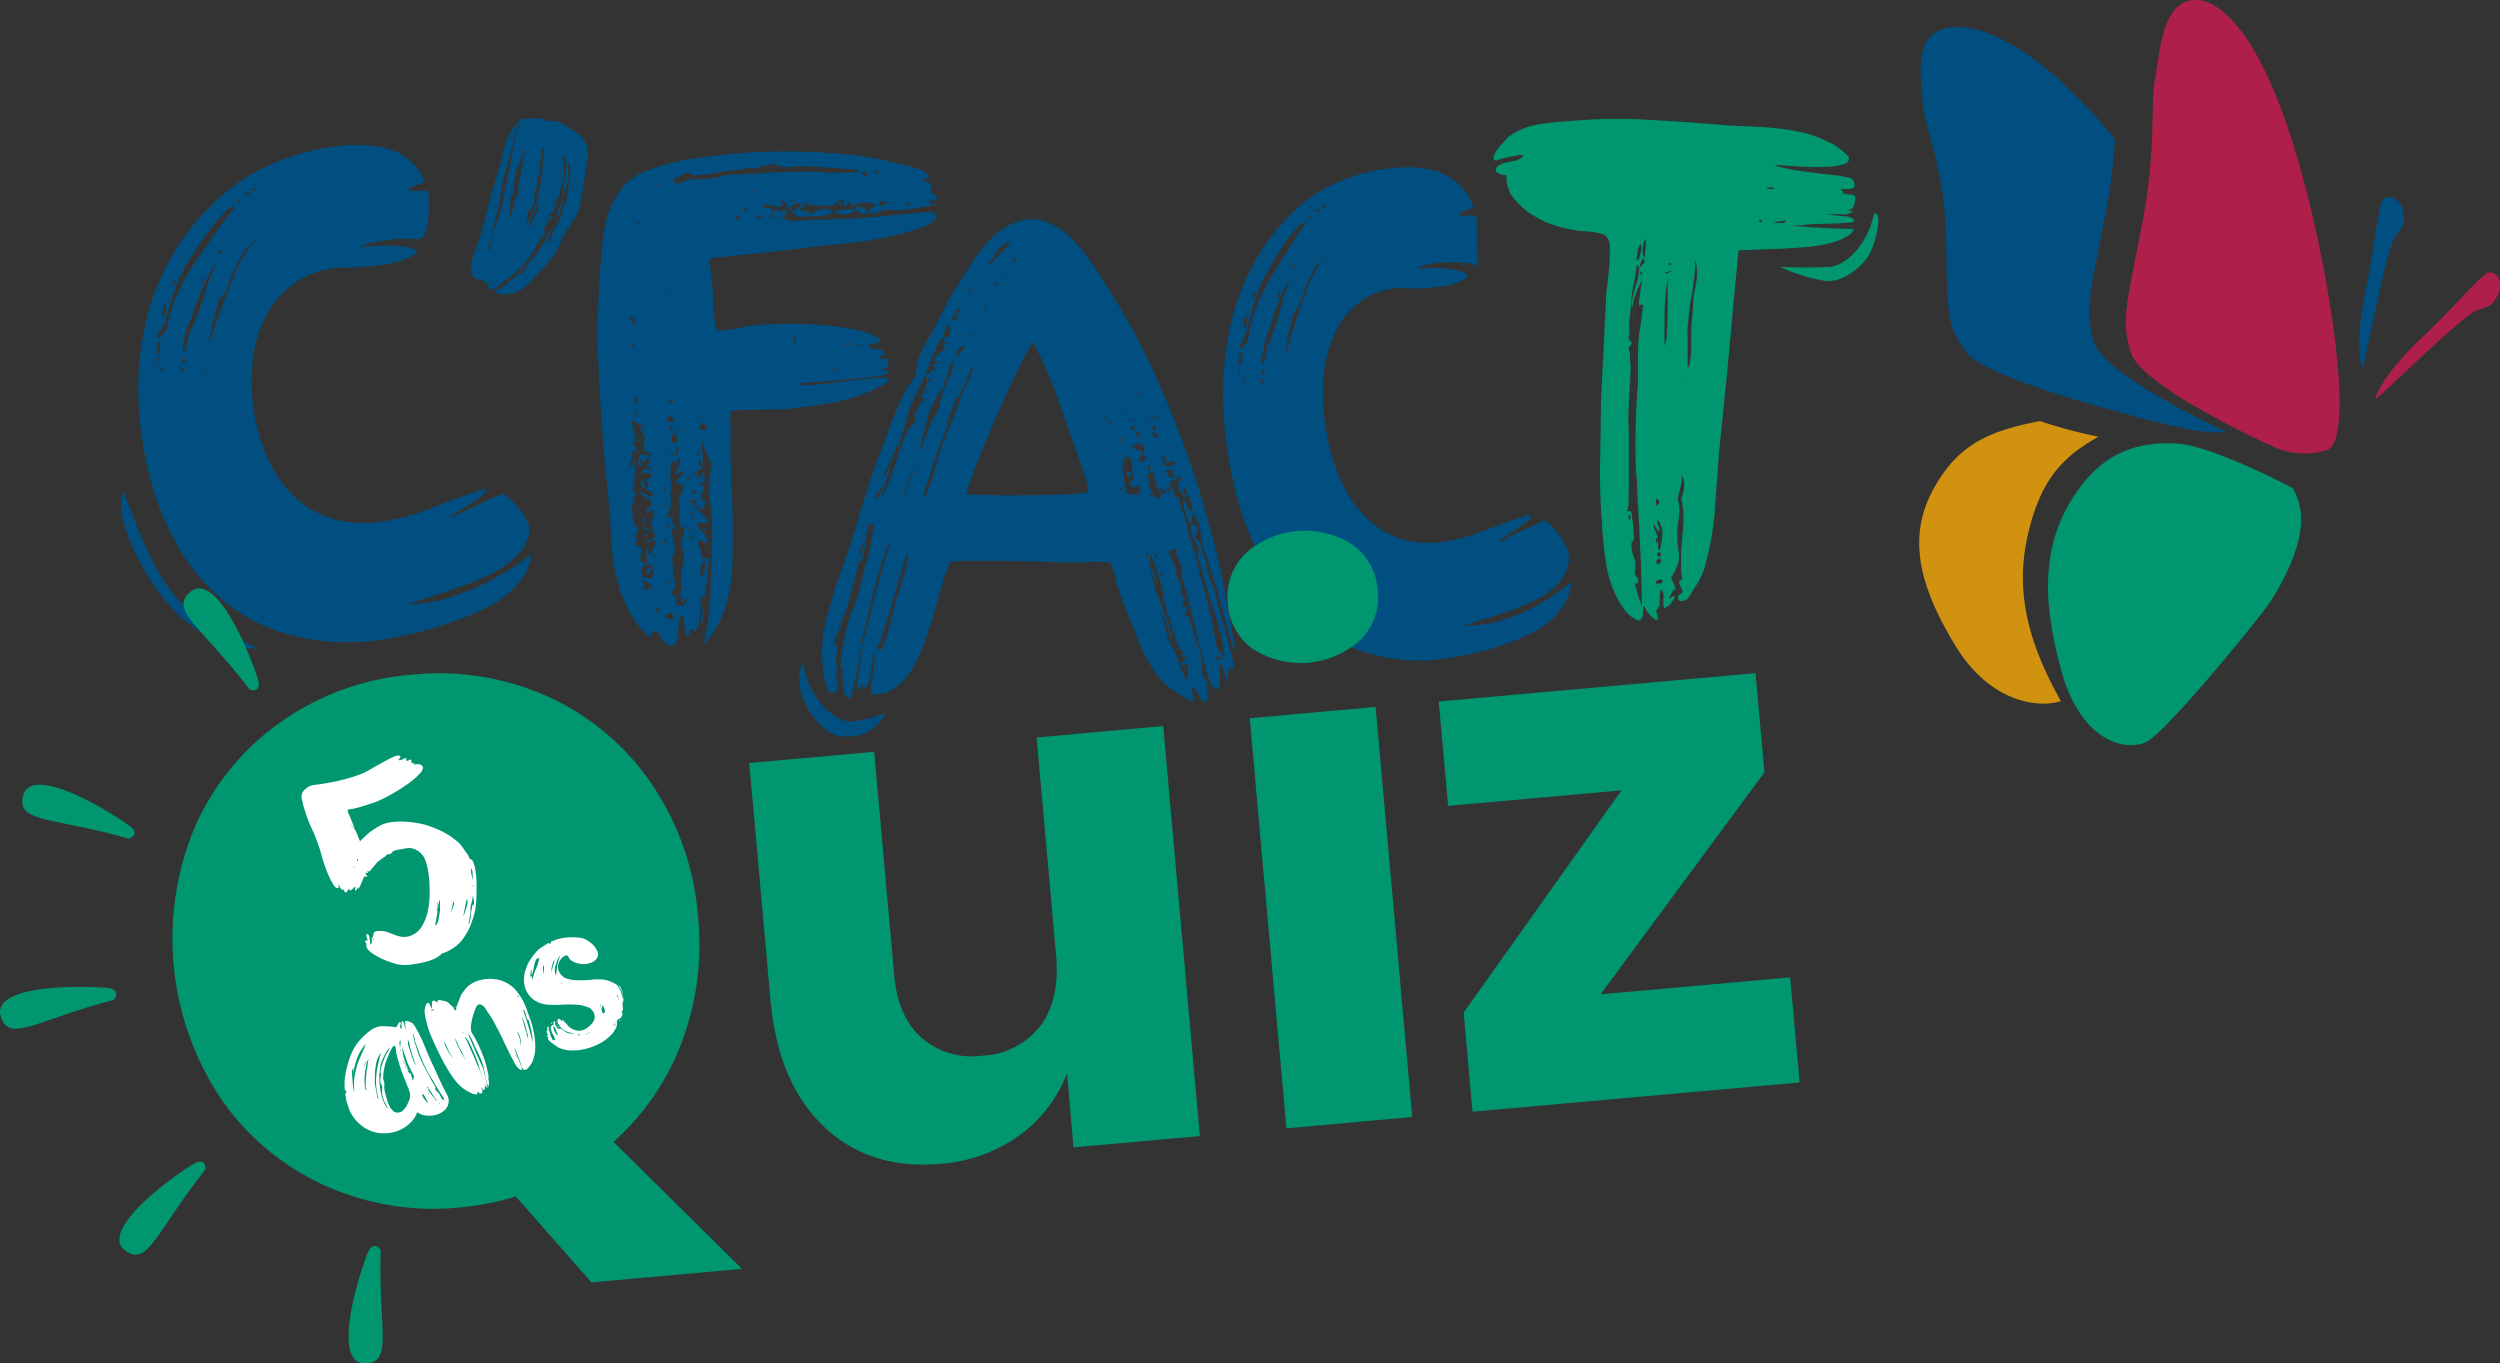 <svg xmlns="http://www.w3.org/2000/svg" viewBox="0 0 392.56 214.09"><rect x="0" y="0" width="392.56" height="214.09" fill="#333333" stroke="none"/><defs><style>.cls-1{fill:#004f80;}.cls-2{fill:#009770;}.cls-3{fill:#ae1f49;}.cls-4{fill:#d1920f;}.cls-5{fill:#fff;}</style></defs><g id="Calque_2" data-name="Calque 2"><g id="Calque_1-2" data-name="Calque 1"><path class="cls-1" d="M54.42,100.84a34.23,34.23,0,0,1-9.89-1.42,27.21,27.21,0,0,1-8.81-4.59,31.62,31.62,0,0,1-7.22-8.09,42.61,42.61,0,0,1-5-12.07,54.26,54.26,0,0,1-1.76-12.45A45.31,45.31,0,0,1,23.05,50a38.06,38.06,0,0,1,4.82-11.24,37.17,37.17,0,0,1,8.73-9.49,28.2,28.2,0,0,1,5.3-3.14,38.77,38.77,0,0,1,6.35-2.28,33.8,33.8,0,0,1,6.57-1.05,19.63,19.63,0,0,1,6,.53,9,9,0,0,1,5.85,5.05c0,.13-.07.24-.32.34l-.84.32-.89.34c-.28.11-.4.23-.37.36s.21.2.52.22a8,8,0,0,0,1,0,8,8,0,0,1,1,0c.31,0,.49.1.52.22,0,.95.06,2.19,0,3.7s-.49,3.75-1.61,3.66a26.1,26.1,0,0,0-7.31.58c-1.13.26-1.74.5-1.82.73a16.54,16.54,0,0,1,2.26-.23,27.23,27.23,0,0,1,3.5,0,9.37,9.37,0,0,1,2.7.48c.64.24.58.6-.18,1.07A14.83,14.83,0,0,1,60,41.6c-1.79.23-3.43.37-4.93.42a14.54,14.54,0,0,0-8.16,2,14.77,14.77,0,0,0-5,5.32,19.54,19.54,0,0,0-2.22,7.22,29.25,29.25,0,0,0,.17,7.93A28.81,28.81,0,0,0,42.08,72a17.57,17.57,0,0,0,3.78,5.59A14.75,14.75,0,0,0,53,81.67a19.38,19.38,0,0,0,7.4.17,36.47,36.47,0,0,0,7.57-2.13q3.83-1.51,7.6-2.82c.79-.13,1,0,.67.4a8.61,8.61,0,0,1-1.7,1.37l-2.42,1.56c-.82.52-1.36.85-1.59,1,.16.1.66-.07,1.51-.5s1.78-.88,2.79-1.35l2.79-1.29c.86-.4,1.37-.55,1.53-.46a10.84,10.84,0,0,1,1.33,1.15,15.15,15.15,0,0,1,1.31,1.46,7.42,7.42,0,0,1,1,1.59,3.07,3.07,0,0,1,.33,1.46A6.08,6.08,0,0,1,81.4,87a14.37,14.37,0,0,1-4,2.94,39.16,39.16,0,0,1-5.89,2.47c-2.26.77-4.73,1.57-7.39,2.4a18.28,18.28,0,0,0,5.18-.64,34.77,34.77,0,0,0,5.28-1.84,38.24,38.24,0,0,0,4.88-2.57A33.05,33.05,0,0,0,83.41,87a7.23,7.23,0,0,1-1,3.15,15.92,15.92,0,0,1-1.86,2.34,16.29,16.29,0,0,1-4.9,3.29,51.07,51.07,0,0,1-6.92,2.64,66.92,66.92,0,0,1-7.55,1.82A34.51,34.51,0,0,1,54.42,100.84ZM24.55,57.11c-.11.1-.16.18-.14.24s.09.08.22,0C24.83,57.14,24.81,57,24.55,57.11Zm0-.92a1.76,1.76,0,0,1-.07.54c0,.12.07.12.1,0l.09-.43a.75.75,0,0,0,0-.32C24.64,55.89,24.6,56,24.52,56.19Zm.89,2.24a.44.44,0,0,0-.08-.7A.56.56,0,0,0,25.41,58.43ZM25,55.56a.7.7,0,0,1,0-.31l.14-.66a3.57,3.57,0,0,0,.06-.94c-.11-.18-.22-.2-.33-.07a1.26,1.26,0,0,0-.21.57c0,.25-.07.59-.09,1S24.63,55.58,25,55.56Zm-.32-2.8q.08.3.3.18a1.94,1.94,0,0,0,.52-.39,5.34,5.34,0,0,0,.55-.66c.17-.25.25-.41.23-.47a10.11,10.11,0,0,1,.3-1.62c.14-.52.3-1.08.49-1.67A5.33,5.33,0,0,1,27.52,47a6.52,6.52,0,0,0,.55-1.22,13.22,13.22,0,0,1,.69-1.52,11.32,11.32,0,0,1,.83-1.35,14.93,14.93,0,0,1,1.26-2l2.46-3.58C34.18,36.07,35,35,35.73,34s1.18-1.43,1.35-1.34c-.38-.37-1-.13-1.87.75a26.31,26.31,0,0,0-2.58,3.1c-.86,1.18-1.64,2.33-2.34,3.44s-1.08,1.7-1.13,1.79a24.92,24.92,0,0,0-1.89,4.35c-.48,1.46-.93,2.93-1.37,4.42-.26.55-.46,1-.6,1.24a2.56,2.56,0,0,1-.4.62c-.14.14-.21.07-.21-.2ZM29.28,63a.47.47,0,0,0-.46.22C29,63.29,29.14,63.22,29.28,63ZM25.62,48.6c-.16.18-.18.49-.06.94.24.14.38-.08.43-.68s.09-1,.12-1.11A.78.78,0,0,0,25.62,48.6Zm3.15,9.67c.25-.07.21-.22-.13-.48s-.53-.34-.58-.26l.34.53Zm-2.4-11.51a2.15,2.15,0,0,0-.23.68q.28-.07.3-.6a1.69,1.69,0,0,1,.16-.76c-.09.16-.13.27-.11.34A.67.67,0,0,1,26.37,46.76Zm2.76,9.77c0-.4-.15-.47-.36-.22s-.22.47,0,.63C29.1,57.05,29.24,56.91,29.13,56.53ZM29.9,52A31.72,31.72,0,0,0,32,46.57a31.72,31.72,0,0,1,2.08-5.43,19.38,19.38,0,0,0-2.12,3.7c-.56,1.27-1.05,2.55-1.47,3.83a11.94,11.94,0,0,1-.55,1.43A15.31,15.31,0,0,0,29.23,52a17.8,17.8,0,0,0-.47,1.92,1.92,1.92,0,0,0,.17,1.45c0,.06.06-.07.15-.4s.18-.7.28-1.1l.3-1.22Q29.81,52,29.9,52Zm-2.36-8.22c0,.08-.14.29-.29.64s-.16.5,0,.47.32-.29.38-.72S27.64,43.61,27.54,43.78Zm5,14.23a.49.49,0,0,0-.22.16,1.88,1.88,0,0,0-.19.26c-.05.08,0,.1.12.07l.34-.3C32.59,58.06,32.57,58,32.51,58Zm.38-2c.1-.17,0-.36-.15-.58C32.68,55.67,32.73,55.86,32.89,56ZM39,39.13a.27.27,0,0,0,.1-.43,1.28,1.28,0,0,0-.63.57,12.31,12.31,0,0,0-.64,1.1l-.57,1.12c-.19.36-.32.62-.42.78a22,22,0,0,0-.93,2.35,4.56,4.56,0,0,1-1.29,2.14,4.61,4.61,0,0,0-.51,1.37c-.24.82-.46,1.68-.66,2.59s-.38,1.78-.51,2.6-.11,1.25,0,1.28c-.14,0-.09-.47.17-1.33s.57-1.81.94-2.87.74-2,1.08-3a15.31,15.31,0,0,1,.66-1.61q.68-1.72,1.41-3.45A17.28,17.28,0,0,1,39,39.13Zm-6.9,4.28c-.07,0-.19.22-.36.61s-.19.56-.06.53.16-.23.29-.64S32.12,43.33,32.08,43.41Zm2.08-3.84c.34.26.53.21.58-.15C34.48,39.22,34.29,39.27,34.16,39.57Zm3.17-8.34c-.1.44,0,.7.2.77C37.8,31.73,37.73,31.47,37.33,31.23Zm2.13,7c-.07.3,0,.3.31,0s.28-.38,0-.32A.57.57,0,0,0,39.46,38.18Zm-.74-7.93c-.26.07-.37.17-.34.29a.85.85,0,0,0,.68,0c.29-.07.35-.16.19-.25A.65.65,0,0,0,38.72,30.25Zm.91-.44c.26.2.5.1.74-.3A.54.54,0,0,0,39.63,29.81Z"/><path class="cls-1" d="M102.32,99.34c0,.6-.16.76-.53.47a8.31,8.31,0,0,1-1.29-1.3,14.06,14.06,0,0,1-1.31-1.85,10.38,10.38,0,0,1-.69-1.27c-.28-.59-.55-1.19-.81-1.82a11.65,11.65,0,0,1-.61-2A27.68,27.68,0,0,1,96,85c-.11-2.32-.27-4.53-.47-6.65q-1-9.63-1.5-19.57a132.28,132.28,0,0,1,.49-19.64,24.48,24.48,0,0,1,.69-4.6,13,13,0,0,1,2-4.35,8.75,8.75,0,0,1,4.23-3.33,37,37,0,0,1,5.27-1.57,91.08,91.08,0,0,1,12.05-1.4,92.12,92.12,0,0,1,12.11.19q2.3.12,4.5.45c1.46.22,2.93.5,4.41.85l1.3.3,1.91.48a11.73,11.73,0,0,1,1.82.64,2,2,0,0,1,1,.86c.07.27-.12.42-.58.47a2.58,2.58,0,0,1-1,0l1.72.64a1.35,1.35,0,0,1,.46.44.25.25,0,0,1,0,.25l-.24.25a.41.41,0,0,0,0,.45c0,.2.16.31.46.34s.46.23.47.63-.24.37-.54.31a.57.57,0,0,0-.64.22c-.12.28,0,.39.36.34a.93.93,0,0,1,.75.13c-.79.16-1.46.28-2,.36l-1.59.26-.84.12a12.74,12.74,0,0,1-1.59.15,6.21,6.21,0,0,1-1.5-.14,2.07,2.07,0,0,0-1.09.23,4.74,4.74,0,0,1-1.38.35c-.33,0-.66,0-1,.08a3.05,3.05,0,0,1-1,0,1.33,1.33,0,0,0-.31-.38c-.14-.13-.17-.2-.11-.2a4.23,4.23,0,0,0-.78.37,2.07,2.07,0,0,1-1.29.3,5,5,0,0,1-.74-.08,1.46,1.46,0,0,1-.66-.18c-.13-.05-.1-.12.09-.2a3.88,3.88,0,0,1,.74-.17l.9-.13a6,6,0,0,1,.64-.07.71.71,0,0,0,.79-.13c.26-.21.39-.37.39-.51l.62.78.28-.61c.07.13.17.31.31.54a1.39,1.39,0,0,1,.23.64,2.16,2.16,0,0,1,.81-.83c.43-.28.64-.35.64-.22,0-.26-.21-.44-.61-.52a5.2,5.2,0,0,0-1.35-.11,4.57,4.57,0,0,0-1.34.24c-.39.15-.55.32-.48.52a1,1,0,0,1-.17-.64c0-.17-.15-.18-.55,0-.06,0-.16.12-.28.35s-.23.26-.3.07a1.06,1.06,0,0,1,0-.7c.09-.34,0-.43-.36-.29a1.78,1.78,0,0,0-.83.43,3.26,3.26,0,0,1-.83.52,7.4,7.4,0,0,1-.75,0l-.75,0a8.25,8.25,0,0,1-1.25-.16c-.7-.1-1.38-.18-2-.23a.93.93,0,0,1,.72.58c-.06.2-.24.17-.55-.08s-.4-.42-.27-.49c-1.06,0-1.52.28-1.37.74s.42.52.81.17a2.82,2.82,0,0,1,.68-.52,1.6,1.6,0,0,0-.08.7c-.07-.06.2,0,.8.13s.87.28.81.41c.4-.14.59-.26.59-.36s.19-.16.59-.17a2.05,2.05,0,0,0,.74-.22,1.28,1.28,0,0,1,1.15.15c.54.19.64.33.31.44a5.54,5.54,0,0,0-.88.38,20,20,0,0,1-2.19.17l-2,.07a1.27,1.27,0,0,1-.76-.37,7.94,7.94,0,0,1-.87-.87,7,7,0,0,1-.68-.92,2,2,0,0,1-.27-.54.43.43,0,0,0-.17.65c.14.3-.06.45-.59.47a3.61,3.61,0,0,1-1.25-.26,1.19,1.19,0,0,0-1.24.14c-.13.08-.11.14.06.2a1.53,1.53,0,0,0,.6.08l.84,0a1.82,1.82,0,0,1-.17.81l.58-.42c.46-.15.7-.13.7.07l-.28.41a3,3,0,0,1,1.08-.43q.6-.12.12.69c-.19.34-.18.57,0,.7a1.84,1.84,0,0,0,.85.22,7.37,7.37,0,0,0,1.14,0,8.24,8.24,0,0,1,.9-.08l5-.17c1.69-.06,3.36-.15,5-.27s3-.25,4.47-.4,2.94-.28,4.47-.4a2.61,2.61,0,0,1,1.65.15.54.54,0,0,1,.17.69,2.53,2.53,0,0,1-.87.88,5,5,0,0,1-1.47.69,51.29,51.29,0,0,1-11,2.36q-5.67.6-11.12,1.27l-5.6.59-5.51.58.57,5.26,0,1.24c0,.57.06,1.16.11,1.79s.13,1.23.21,1.79a2,2,0,0,0,.44,1.13c.07.13.34.17.8.12l1.54-.2c.56-.09,1.09-.19,1.58-.3a6.53,6.53,0,0,1,1-.19c1.13-.1.18-.09,1.21-.16s2.07-.12,3.13-.15c2.26-.08.78,0,3,0a51.49,51.49,0,0,1,6.48.38c1,.16,2.09.36,3.26.58a8.77,8.77,0,0,1,3.08,1.2c.34.25.46.43.36.53a1,1,0,0,1-.54.27,7,7,0,0,1-.79.18c-.26,0-.36.16-.28.35a1.06,1.06,0,0,0,1.11.41,1.25,1.25,0,0,1,1.21.51q.21.39-.33.51c-.37.08-.51.18-.44.31a.35.35,0,0,0,.35.19,4.07,4.07,0,0,1,.5,0,.75.75,0,0,1,.41.19.76.76,0,0,1,.16.54.61.61,0,0,1-.32.66,1.1,1.1,0,0,0-.53.57l.5-.07c.39,0,.53,0,.4.23s-.55.39-1.28.54a22.3,22.3,0,0,1-2.72.39c-1.09.11-2.25.22-3.48.32s-2.35.2-3.37.26-1.88.13-2.54.19-1,.12-1,.18.51.18,1.5.15,2.11-.12,3.33-.26l3.42-.41c1.06-.14,1.69-.21,1.89-.22.46,0,1.06-.07,1.78-.16a12.72,12.72,0,0,1,1.79-.11c.47,0,.69.15.66.38s-.56.6-1.6,1.1a24.53,24.53,0,0,1-6,2.19,49,49,0,0,1-6.34,1,18.58,18.58,0,0,1-2.81.29c-2.19.08-2.26,0-4.25.12l-.69,0-1.3,0c-.46,0-1.06.07-1.79.16a10.53,10.53,0,0,0-.07,2.25,15.25,15.25,0,0,1,0,2.24c0,2.65.1,5.31.22,8s.16,5.3.12,8c0,1.33,0,2.72-.06,4.19a26.77,26.77,0,0,1-.6,4.35,18.56,18.56,0,0,1-1.41,4.08,12.71,12.71,0,0,1-2.47,3.47,36.71,36.71,0,0,0,1.07-8.06c.07-2.82.17-5.53.28-8.12a32.49,32.49,0,0,0-.35-6,16,16,0,0,1,.25-6l-.86-2c-.22-.53-.4-1-.55-1.48s-.16-.76,0-.89a1.31,1.31,0,0,0-.17.9c0,.46,0,.94.1,1.44s.08,1,.1,1.49a2,2,0,0,1-.17,1c-.12.34-.27.44-.44.31s-.24,0-.23.51a5.23,5.23,0,0,1,0,.55c0,.3,0,.48,0,.55a3.6,3.6,0,0,0,1-1.33,2,2,0,0,0,.08.94c.12.49.08.81-.11,1l-.71-.37a3.21,3.21,0,0,0,.47.73c.31.42.47.56.46.43a1.26,1.26,0,0,1-.58.62,1.72,1.72,0,0,1,.08.79c0,.4-.07.54-.14.4a.32.32,0,0,0,.51.09c.19-.14.23,0,.11.49l-.18.51a.93.93,0,0,0-.09.4,2.71,2.71,0,0,1-.65-.33,1.83,1.83,0,0,0-.76-.32,2.79,2.79,0,0,0,.28-.61c.12-.34.11-.47,0-.4-.59.22-.78.47-.57.77a7.22,7.22,0,0,0,.93,1c.41.39.79.76,1.13,1.11s.39.67.13.94a3,3,0,0,0-.79-.07c-.54,0-.76.12-.69.32a1.65,1.65,0,0,0,.68.92,2.38,2.38,0,0,1,.78,1c.15.46.17.73.07.8a.5.5,0,0,1-.44,0L110,84.9c-.23-.1-.38-.07-.44.06a6.84,6.84,0,0,0,.34,1.28,4.09,4.09,0,0,1,.28,1c0,.33.13.53.27.59a3.37,3.37,0,0,0,.34-.21.85.85,0,0,1,.44-.12,3.15,3.15,0,0,1,0,1.2c0,.66-.1,1.38-.17,2.14a21.38,21.38,0,0,1-.33,2.16c-.14.66-.25,1-.31,1s-.14,0-.21-.19a3.33,3.33,0,0,0-.22-.49q0,.6,0,1.44c0,.57,0,1.15-.09,1.75a11.07,11.07,0,0,1-.24,1.65,1.63,1.63,0,0,1-.47,1,.59.59,0,0,1-.21-.39.62.62,0,0,0-.63.47,1.18,1.18,0,0,1-.43.66c-.06,0-.14-.14-.21-.44a6.5,6.5,0,0,1-.18-1c0-.36-.12-.88-.2-1.53-.22-.4-.38-.46-.51-.19a3.78,3.78,0,0,0-.26,1.11c0,.46-.09,1.16-.13,2.09s-.44,1.35-.8,1.42a1.17,1.17,0,0,1-1.05-.31,3.74,3.74,0,0,1-.89-1.12q-.37-.67-.18-1l-.29.41a2.62,2.62,0,0,0-.35-.13.91.91,0,0,1-.35-.24A.59.59,0,0,1,102.32,99.34ZM99.13,72.56a.44.44,0,0,0-.07.7c.19,0,.32-.18.38-.51a.62.62,0,0,0-.23-.69C99.09,72.33,99.06,72.5,99.13,72.56Zm0-1.19a1.76,1.76,0,0,0,.33.78,1.85,1.85,0,0,1,.24,1.19,4.88,4.88,0,0,1-.07,1,1.51,1.51,0,0,0,.13.94c-.13,0-.23.29-.27.85s-.14.82-.27.76a1.5,1.5,0,0,0,.61.38l-.45,1.71a2.18,2.18,0,0,0-.11,1,9.16,9.16,0,0,1,.08.94,2,2,0,0,0,.19,1c.18.56.34.83.47.83s.2.09.21.29a1,1,0,0,1-.18.6,4.54,4.54,0,0,1-.47.82,1.35,1.35,0,0,1,.6.18,3.69,3.69,0,0,0-.23.3c-.1.14-.15.24-.14.31.08.46.23.65.46.58s.39,0,.47.38a5.27,5.27,0,0,0-.16,1.25,2.13,2.13,0,0,0,.17.79c.11.23.36.27.75.13.14-.07.18-.22.14-.46a6.56,6.56,0,0,0-.18-.74,3.45,3.45,0,0,1-.12-.74c0-.23.06-.35.19-.35s.2.17.21.54l0,.74a8,8,0,0,1,.72-1,2.44,2.44,0,0,0,.41-1c.12-.27.14-.43,0-.5a.64.64,0,0,0-.45,0,2.49,2.49,0,0,0-.78.37c0-.26.18-.47.58-.61a8.16,8.16,0,0,0,.78-.33c0,.07-.1-.14-.32-.63a1.45,1.45,0,0,1-.13-1.15c-.14.08-.22.09-.25.06s-.12,0-.25.06a3.85,3.85,0,0,0,.46-1.31c.17-.74.16-1.17,0-1.29a.13.13,0,0,0-.2,0,2,2,0,0,0-.19.26,1.35,1.35,0,0,1-.19.25q-.09.11-.3-.09a.48.48,0,0,1,0-.59.66.66,0,0,1,.59-.32c.06,0,0-.23,0-.7s-.42-.61-1-.46c.2-.14.14-.31-.16-.49a1.64,1.64,0,0,1-.57-.48c0-.13.08-.17.25-.11l.55.23a2.84,2.84,0,0,1,.56.33c.17.13.22.19.16.19.39-.07.57-.2.53-.36a.74.74,0,0,0-.36-.44c-.2-.12-.54-.31-1-.56a1.09,1.09,0,0,1-.56-.63c-.11-.3,0-.51.32-.66.07,0,.12.08.16.24s.08.35.12.55a1.16,1.16,0,0,0,.21.49c.11.13.26.13.45,0-.19.15-.23,0-.12-.49s.18-.67.18-.6c-.19.2-.35.21-.49,0s.17-.37.53-.51.4-.48.11-1c0,.07-.08.12-.24.16a2.32,2.32,0,0,1-.55.06.81.81,0,0,1-.45-.08c-.1-.06,0-.2.14-.41a1.49,1.49,0,0,1,.69-.12l.6,0c0-.13-.16-.26-.46-.38s-.3-.29,0-.5a.75.75,0,0,0,.13-.65c0-.3-.2-.37-.46-.23a.8.8,0,0,1-.18.6,2.22,2.22,0,0,1-.61-.38c-.13,0-.16.21-.08.6s0,.57-.18.5-.12-.09-.16-.29a2.22,2.22,0,0,1,0-.69,1.52,1.52,0,0,1,.18-.66.41.41,0,0,1,.34-.26,2.28,2.28,0,0,1,.7.13,1,1,0,0,0,.7,0c.06-.06-.1-.21-.47-.43a8.23,8.23,0,0,0-.76-.42,2.12,2.12,0,0,0,.17-.85,4.09,4.09,0,0,1,.08-.65,1.75,1.75,0,0,0-.23-1.09c-.22-.39-.36-.52-.42-.38a1.13,1.13,0,0,0-.12-.8,1.56,1.56,0,0,0-.52-.58.75.75,0,0,0-.55-.13c-.17,0-.21.16-.14.35.15.47.28.94.4,1.44a2.74,2.74,0,0,1-.2,1.65c-.12.2-.09.33.12.39s.3.22.31.49-.17.38-.34.36S99.15,71,99.09,71.37Zm0-17.13c-.12.13-.14.2,0,.2a.61.61,0,0,0,.3-.11,1.2,1.2,0,0,0,.24-.26c.06-.1,0-.15-.21-.14Zm.25-4.49c-.33,0-.48.11-.43.31a1,1,0,0,0,.26.54,1.1,1.1,0,0,0,.46.33q.25.09.24-.3a1.19,1.19,0,0,1-.31-.2l-.3-.28.59-.22C99.53,49.87,99.37,49.81,99.36,49.75Zm.5,14.77a.53.53,0,0,0-.19.25.86.86,0,0,0-.09.4c0,.14.07.17.2.1l.19-.41C100,64.6,99.92,64.48,99.86,64.52Zm.06-1.15a.6.6,0,0,0,.13-.55.91.91,0,0,0-.16-.44c-.14-.06-.23.12-.28.55S99.66,63.51,99.92,63.37Zm.25,7.56c-.33,0-.33-.09,0-.3C100.56,70.75,100.57,70.85,100.17,70.93Zm1.69,17.67a2.53,2.53,0,0,0-1,.43.65.65,0,0,0-.19.46,1.47,1.47,0,0,0,.12.49.57.57,0,0,1-.08.55,3.62,3.62,0,0,1,.8.18,4.86,4.86,0,0,1,.51.18c.39-.21.57-.67.55-1.36S102.32,88.52,101.86,88.6Zm-1.34-19.27c-.34-.06-.44-.22-.32-.49C100.6,69,100.71,69.12,100.52,69.33Zm1.87,23.24q.31.39.15.09a6.46,6.46,0,0,0-.47-.73,3.59,3.59,0,0,0-.67-.72c-.24-.19-.39-.09-.44.31a.63.63,0,0,0,.42.58c-.27,0-.39.15-.39.42s.21.27.6,0S102.25,92.31,102.39,92.57Zm-1.16-10.72c0,.34-.15.37-.29.11s-.15-.42,0-.5C101.25,81.32,101.35,81.45,101.23,81.85Zm-.5-15.12c-.21-.19-.31-.24-.31-.14a.66.66,0,0,0,.17.35,1.28,1.28,0,0,0,.3.28c.11.07.18-.07.24-.4A.53.53,0,0,0,100.73,66.73Zm.65,16.51a.62.62,0,0,1-.41-.48c0-.14.21,0,.65.27s.6.45.46.39A1.61,1.61,0,0,1,101.38,83.24Zm-.45-4.66c.13,0,.19,0,.19-.11s-.1,0-.1,0S101,78.57,100.93,78.58Zm-.38-17c-.12.14-.15.2-.09.2a.48.48,0,0,0,.25-.11,1.8,1.8,0,0,0,.24-.2c.06-.07,0-.11-.1-.1S100.68,61.42,100.55,61.56Zm.69,23.28c0-.27,0-.37.13-.3s.1.22,0,.5c-.06.13-.09.12-.1-.05S101.23,84.77,101.24,84.84Zm.27,5.37c-.13-.13-.09-.36.13-.7s.43-.52.63-.52.1.36-.13.7S101.71,90.2,101.51,90.21Zm-.21-6.47q.4.09.42.69c.06,0,0-.12-.26-.34S101.16,83.75,101.3,83.74ZM100.06,35c-.12.34,0,.39.31.14s.35-.36.08-.35A.51.51,0,0,1,100.06,35Zm2.35,52.31c.21.26.34.26.4,0C102.6,87,102.47,87,102.41,87.29Zm1.08,8.33c-.21-.32-.34-.32-.4,0s0,.54,0,.6A.63.63,0,0,0,103.49,95.62ZM104.13,85c-.13.14-.18.22-.14.25s.1,0,.2,0l.34-.11c.13,0,.2-.09.2-.16C104.58,84.63,104.38,84.64,104.13,85Zm1.5,12.1c.33-.14.32-.36,0-.65a.64.64,0,0,0-1,.09c-.26.34-.18.55.22.64S105.5,97.28,105.63,97.14Zm-1.3-18.08c-.26.21-.32.37-.18.5C104.41,79.49,104.47,79.32,104.33,79.06Zm0-2.59q-.11-.09-.09.3v.4C104.52,77,104.55,76.8,104.34,76.47Zm-1.4-47.66c-.19.21-.12.34.22.39C103.28,29.07,103.21,28.94,102.94,28.81Zm2.2,62.47c-.14.07-.2.16-.19.26s.07.14.2.14C105.41,91.41,105.4,91.27,105.14,91.28Zm-.08-8.36c.19-.21.15-.37-.12-.5C104.74,82.56,104.78,82.73,105.06,82.92Zm2.29-8.74c0-.27-.22-.24-.64.07a3.47,3.47,0,0,1-.73.47,19.33,19.33,0,0,0,.73-1.92,1.24,1.24,0,0,0,.07-.8c-.07-.12-.33.15-.77.83l-.41-.29a2,2,0,0,0-.31,1.06,9.27,9.27,0,0,0,0,1.29c0,.43.08.86.1,1.29a6.71,6.71,0,0,1-.06,1.15,2.44,2.44,0,0,0,0,.9,3.65,3.65,0,0,1,0,1,2.17,2.17,0,0,1-.22,1,2.1,2.1,0,0,0-.22.8c0,.27.15.33.41.19s.36,0,.31.48a1,1,0,0,0,.18.75,1.78,1.78,0,0,1,.27.63,1.58,1.58,0,0,0-.35.06.69.69,0,0,1-.25.06c-.06,0-.06.17,0,.5s.17.71.29,1.14a5.58,5.58,0,0,1,.19,1.28,1.77,1.77,0,0,1-.17,1,2.29,2.29,0,0,0-.15,1.44,16.78,16.78,0,0,1,.16,1.74,4.1,4.1,0,0,0,.19,1.09,2.25,2.25,0,0,1,.08,1,3.34,3.34,0,0,0-.68.62c.08.33.25.49.52.48s.37.25.32.78.06.81.33.84.4.07.4.13c0,.27.2.13.59-.41a6.08,6.08,0,0,1,.66-.82c-.13-.13-.35,0-.63.27s-.5.46-.64.47a3.05,3.05,0,0,0,.06-1.2c0,.07,0,.1-.09.1s-.31-.14-.31-.24.09-.18.29-.26a.09.09,0,0,0,.1.1L106.92,91a7,7,0,0,1,.19-1.75,14.46,14.46,0,0,0,.29-1.75,11.44,11.44,0,0,0-.24-1.34,2.78,2.78,0,0,1-.14-1.24,3,3,0,0,0,.36-1.15,2.59,2.59,0,0,0,.06-1.15.64.64,0,0,1-.49.21,1.74,1.74,0,0,1-.24-.93l0-1.3c0-.43,0-1,0-1.74-.13,0-.15-.13-.06-.4s.18-.55.27-.85a9.72,9.72,0,0,1,.51-1.26.29.29,0,0,1-.21-.1.68.68,0,0,0-.25-.14.51.51,0,0,1-.25-.14,6.13,6.13,0,0,0-.71-.27c.06-.07.22-.23.48-.47s.45-.43.58-.57ZM105,75.35c-.21-.26-.31-.25-.3,0C104.91,75.69,105,75.68,105,75.35Zm-.13-9.75a.55.55,0,0,0-.19.3c0,.27.18.39.52.38a.77.77,0,0,0,.68-.32,2,2,0,0,1-.26-.34.92.92,0,0,1-.16-.34,1,1,0,0,1-.29.11Q105.07,65.39,104.87,65.6Zm.3,5.76a.37.37,0,0,0,.59,0C105.55,71.08,105.36,71.09,105.17,71.36Zm-.67-25.77c-.19.07-.19.21,0,.4C104.84,45.78,104.83,45.65,104.5,45.59Zm.72,21.29c-.06.33,0,.53.31.58C105.66,67.2,105.55,67,105.22,66.88Zm.56-3.9c-.21-.26-.44-.25-.69,0C105.43,63.32,105.66,63.31,105.78,63Zm.38,5.36a.41.41,0,0,0-.06-.2.85.85,0,0,1-.06-.29c-.45.35-.67.67-.66,1a.72.72,0,0,0,.32.63.42.42,0,0,0,.55,0C106.41,69.3,106.38,68.93,106.16,68.34Zm.27,2.08a1.2,1.2,0,0,0-.38.61c-.12.34-.08.5.12.5s.14-.16.23-.46a1.68,1.68,0,0,1,.33-.66Zm.1-3.09c-.33.21-.33.35,0,.4C106.8,67.52,106.79,67.39,106.53,67.33Zm-.72-39.21c-.13,0-.1.15.11.44s.45.37.71.23a10.67,10.67,0,0,1,2.07-.67c.53,0,1,0,1.54,0a8.13,8.13,0,0,0,1.54-.1,10.36,10.36,0,0,0,1.48-.35,6.46,6.46,0,0,1,1.69-.26l2.83-.09c1,0,1.91-.1,2.84-.2l4.67-.15a35.25,35.25,0,0,1,4.59.14l1,0c.57,0,1.15,0,1.75,0s1.12-.06,1.59-.11.69-.1.69-.17a4.79,4.79,0,0,0-1.51-.24c-1-.11-2.13-.2-3.39-.29s-2.93-.17-5-.23c0,.06-.14.12-.44.16a3.72,3.72,0,0,1-1,0c-.33,0-.66-.06-1-.11a1.61,1.61,0,0,1-.6-.18.85.85,0,0,0-.7-.13c-.33,0-.69.11-1.09.19a9.08,9.08,0,0,0-1.09.28,2.56,2.56,0,0,1-.59.17,7.23,7.23,0,0,1-.85-.12c-.5-.08-.74,0-.74.28-.59,0-1.09.05-1.49.1l-1.14.13a7,7,0,0,1-.74.08,6.16,6.16,0,0,0-1,.18c-.53.12-1.07.22-1.63.3a8.18,8.18,0,0,1-1.6.11c-.49,0-.81-.12-1-.32s-.58,0-1.34.34A7,7,0,0,1,105.81,28.12Zm2.47,47.12c.19-.34.11-.38-.25-.14s-.37.36,0,.35Zm-.18,3.29c-.26.28-.26.41,0,.4C108.36,78.66,108.36,78.52,108.1,78.53Zm.05,4.68c-.12.4-.08.47.11.2s.25-.44.18-.5Zm.71-2.81a.8.8,0,0,0-.7.12C108.3,80.72,108.53,80.68,108.86,80.4Zm-.26,4.39c.26-.27.22-.47-.12-.59C108.29,84.4,108.33,84.6,108.6,84.79Zm.28-3.69c-.28-.26-.32-.24-.15.05s.3.41.36.34Zm.08-3.59c.2.13.36,0,.49-.22a.18.18,0,0,0-.21-.19.84.84,0,0,0-.39.12.5.5,0,0,0-.24.2C108.57,77.49,108.69,77.52,109,77.51Zm0-3a.55.55,0,0,0,.39-.21c0-.13-.08-.18-.21-.14a.72.72,0,0,0-.34.21,1.36,1.36,0,0,0-.19.25C108.58,74.7,108.7,74.66,109,74.52Zm1.18,23.56c-.06.07-.08-.07-.06-.44s.06-.75.11-1.15.1-1,.14-1.7a7.64,7.64,0,0,1,.11,1.69A3,3,0,0,1,110.14,98.08Zm-.59-26.77c.06-.06.18,0,.35.19s.22.19.15,0a1.66,1.66,0,0,0-.51-.48C109.14,71.16,109.15,71.26,109.55,71.31Zm.51,21.3c.19-.4.18-.6,0-.6,0-.06,0,0,0,.35S110,92.75,110.06,92.61Zm.55-4.4c-.13-.06-.25,0-.34.31a7,7,0,0,0-.22.85,4.55,4.55,0,0,0-.07.9.93.93,0,0,0,.12.55c.07,0,.15-.12.24-.36a8.16,8.16,0,0,0,.27-.86,5.84,5.84,0,0,0,.17-.9C110.8,88.44,110.75,88.27,110.61,88.21Zm-.53-15.82c-.14-.13-.24-.12-.3,0a1,1,0,0,0-.08.45.68.68,0,0,0,.11.4c.07.09.17,0,.29-.26Zm.45,10.45c.33,0,.34.18,0,.39C110.28,83.18,110.27,83,110.53,82.84Zm-.12-15.34a.7.7,0,0,0,.6-.12,2.1,2.1,0,0,0-.17-.49q-.16-.39-.36-.39c-.2-.06-.38.08-.53.42S110,67.45,110.41,67.5ZM110,65.43c.27.19.43.15.49-.12C110.3,65.05,110.14,65.09,110,65.43Zm6-31.18c.26-.14.23-.24-.11-.3a3.87,3.87,0,0,0-.69-.07,2.8,2.8,0,0,1,.26.34c.1.16.12.24,0,.24C116.14,34.31,116.3,34.24,116,34.25Zm1.45-1.54c.13-.07.12-.11,0-.1a1.76,1.76,0,0,0-.39.06.78.78,0,0,0-.35.21c-.09.1-.07.22.07.35Zm.71-2.42c.26-.27.25-.4,0-.39C117.79,30.11,117.8,30.24,118.13,30.29Zm1.73,3.93a3.56,3.56,0,0,1-.92-.67.66.66,0,0,1,0,.5c-.06.2-.09.27-.09.2s.12,0,.55,0S120,34.28,119.86,34.22Zm1-.23c-.13.33-.08.4.15.19a1.84,1.84,0,0,0,.43-.51A.47.47,0,0,0,120.85,34Zm.9.17c-.07.07,0,.09.3.08h.3C122.27,34,122.07,34,121.75,34.16Zm2.7-2.48c0-.34-.15-.46-.41-.39A.35.35,0,0,0,124.45,31.68Zm.23,21.13a.75.75,0,0,0,0,.9c.19,0,.27-.18.23-.51S124.81,52.74,124.68,52.81Zm7.45-21c-.13.33-.32.37-.6.12Q131.71,31.43,132.13,31.82Zm-3.2,21.75c-.26.2-.23.34.11.39C129.17,53.82,129.13,53.69,128.93,53.57Zm6.82-26.66c-.47,0-.58.16-.34.42s.39.38.46.38.21-.14.24-.41A.32.32,0,0,0,135.75,26.91Zm-4.69,31c-.32.22-.32.38,0,.5C131.34,58.1,131.33,57.93,131.06,57.87Zm6.58-31c-.27,0-.4.08-.39.22a.54.54,0,0,0,.79-.13A.53.53,0,0,0,137.64,26.85ZM132.83,54c0,.33.16.38.45.13s.24-.35-.16-.34Zm6.37-22.25c0-.2-.21-.24-.61-.13s-.59.24-.58.37c0,.46.2.54.55.23A2.29,2.29,0,0,1,139.2,31.78Zm.39,0c-.32.21-.32.31,0,.3S140,31.89,139.59,31.77Zm-5.07,22.3c-.13.14-.08.21.16.2l.44,0A.51.51,0,0,0,134.52,54.07Zm7.86-22.4c-.13.14-.23.21-.29.21.21.39.44.39.69,0A.59.59,0,0,1,142.38,31.67Z"/><path class="cls-1" d="M185.56,77.56a6.57,6.57,0,0,1-.5-1c-.13-.33-.17-.57-.1-.7a1.08,1.08,0,0,0,.4-.4.94.94,0,0,0,.1-.39c0-.14-.14-.2-.4-.2a.26.26,0,0,0-.3.29c0,.21-.17.3-.5.3s-.51.1-.55.3a1,1,0,0,0,.15.65,8.69,8.69,0,0,0,.7,1l-.3.49a.37.37,0,0,0,.45.1q.24-.09.45.3l.3,1.39.79,2.29c.33,1.46.72,2.91,1.15,4.33s.81,2.87,1.14,4.33c.2.74.43,1.58.7,2.54s.51,1.94.75,2.94.43,2,.59,2.88.28,1.79.35,2.59l.2-.2a1.89,1.89,0,0,0,.4.9l.4.6c.06.39-.09.51-.45.34s-.55-.21-.55-.14c-.07.33.08.49.45.49a.77.77,0,0,0,.75-.59,1.38,1.38,0,0,0,0-.7,2.52,2.52,0,0,1-.1-.6,8.11,8.11,0,0,0-.3-2c-.2-.76-.42-1.54-.65-2.34s-.48-1.57-.75-2.34-.46-1.41-.59-1.94l-1.2-4.18c-.13-.4-.26-.79-.4-1.19a2.24,2.24,0,0,1-.1-1.1.18.18,0,0,1,.2-.2c.14,0,.2,0,.2-.1s-.13-.11-.4-.54a10.12,10.12,0,0,1-.69-1.4,6.59,6.59,0,0,1-.4-1.34c-.07-.4.1-.6.5-.6s.69.42.5,1a9.44,9.44,0,0,0-.3,1,.72.72,0,0,0,.44.45.78.78,0,0,1,.45.65l.3,1.49c.13.27.25.48.35.65a1.21,1.21,0,0,1,.15.64,11,11,0,0,0,.75,2.74c.36.9.67,1.81.94,2.74a11.35,11.35,0,0,0,.4,1.79c.2.66.4,1.38.6,2.14s.39,1.49.59,2.19a12.71,12.71,0,0,1,.4,1.74,4.47,4.47,0,0,0,.2.7c.13.4.25.81.35,1.24a5.26,5.26,0,0,1,.15,1.15c0,.33-.14.5-.4.5-.07,0-.1-.14-.1-.4v-.5a11.44,11.44,0,0,0-.4,1.34,4.41,4.41,0,0,0-.1,1.55,1.86,1.86,0,0,1-.2-.65,4.68,4.68,0,0,0-.3-1c-.13-.39-.29-.86-.49-1.39-.14,0-.2.17-.2.5v2.49a2.18,2.18,0,0,1-.1.79c-.27.33-.53.37-.8.1a2.12,2.12,0,0,1-.5-.69c-.26-.67-.53-1.45-.79-2.34s-.52-1.83-.75-2.79-.46-1.91-.69-2.84-.45-1.75-.65-2.49-.38-1.47-.55-2.23-.35-1.51-.55-2.25c-.06-.19-.2-.59-.4-1.19s-.23-1-.09-1.09a3.62,3.62,0,0,0-.3-1.5,8.78,8.78,0,0,0-.6-1.49c-.13-.13-.13-.31,0-.55s.06-.38-.2-.45c.07,0-.1.07-.5.2s-.56.14-.49,0a1,1,0,0,0,.09.75l.45,1q.25.56.45,1a1.45,1.45,0,0,1,.1.9,3.48,3.48,0,0,0,.25.69,2.56,2.56,0,0,0,.35.7,1.47,1.47,0,0,1,.2,1.1c-.07.46-.14.69-.2.69a1,1,0,0,1,.69.3,1.27,1.27,0,0,1-.49.3l.69.3c0,.13-.11.3-.34.5s-.22.46.05.79l.39-.2q.21.1,0,.9c-.13.53-.1.73.1.6s.22,0,.25.1a.53.53,0,0,0,.15.29c.2.73.53,1.78,1,3.14a24.16,24.16,0,0,1,.89,3.13,8,8,0,0,1,.1,1.5,3.43,3.43,0,0,0,.2,1.39,2,2,0,0,0,.3.4.92.92,0,0,1,.25.45,1.52,1.52,0,0,0,.15.44c0,.2-.07.3-.2.3h-.1a4,4,0,0,1,.2.7,5.39,5.39,0,0,1,.1,1,1.07,1.07,0,0,1-.2.69c-.14.17-.37.08-.7-.25a7.53,7.53,0,0,1-.75-1.19q-.54-1-.84-.9c-.13.07-.15.24-.05.5a6.53,6.53,0,0,1,.25.85,1.32,1.32,0,0,1,0,.69c-.07.17-.3.19-.7,0l-2.88-1.79a11.49,11.49,0,0,1-2.49-2.69,23.36,23.36,0,0,1-1.8-3.18c-.33-.66-.68-1.46-1-2.39s-.75-1.86-1.15-2.79-.76-1.85-1.09-2.78-.6-1.73-.8-2.39-.28-1.16-.44-1.7-.35-1.06-.55-1.59c-.07-.2-.43-.31-1.1-.35s-1.36-.05-2.09-.05a1,1,0,0,1-.49.1,1,1,0,0,0,.49-.1,13.67,13.67,0,0,1-1.59.1H169c-1.39,0-3.08,0-5.07-.1L158,88.06c-1.95,0-3.75,0-5.37,0a20.76,20.76,0,0,0-3.44.19A25.65,25.65,0,0,0,148,91.6l-1.29,4.48c-.47,1.59-1,3.18-1.55,4.78a20.94,20.94,0,0,1-2,4.28,10,10,0,0,1-2.78,3,5,5,0,0,1-3.69.8c.14-1.26.25-2.29.35-3.09s.25-1.85.45-3.18a1.6,1.6,0,0,0-.45,1c-.1.57-.2,1.18-.3,1.84a11.19,11.19,0,0,1-.39,1.75c-.17.49-.39.74-.65.74,0-.2-.14-.36-.4-.5a3,3,0,0,1-.2.6.47.47,0,0,1-.25.25c-.1,0-.15-.05-.15-.25a2.78,2.78,0,0,1-.05-1.39c.1-.53.19-1,.25-1.49.13-.93.25-1.9.35-2.89a13.35,13.35,0,0,1,.65-3c.06-.2.28-1,.65-2.44s.76-3,1.19-4.63.86-3.2,1.29-4.62a14.78,14.78,0,0,1,.85-2.44c-.33.13-.72.88-1.15,2.24s-.86,2.85-1.29,4.48-.81,3.15-1.14,4.57l-.6,2.54a12.21,12.21,0,0,0-.45,2.19c-.17,1.13-.37,2.33-.6,3.59s-.46,2.39-.69,3.38-.45,1.5-.65,1.5-.56-.34-.7-.8a10.75,10.75,0,0,1-.3-1.5,8,8,0,0,1-.05-1.44c0-.43.09-.65.15-.65-.33,0-.46-.44-.39-1.34a24.7,24.7,0,0,1,.44-3.08c.24-1.16.48-2.25.75-3.24a7.84,7.84,0,0,1,.6-1.79A18.1,18.1,0,0,0,135,92.39c.37-1.39.65-2.55.85-3.48a17.55,17.55,0,0,0,.74-2.69c.17-.86.32-1.75.45-2.69q.19-.89,0-1.14a.38.38,0,0,0-.45-.15.8.8,0,0,0-.39.4c-.1.2-.09.33,0,.4l.29-.2a2.52,2.52,0,0,0-.39,1.19c-.07.54-.15,1.08-.25,1.65s-.2,1.09-.3,1.59a2,2,0,0,1-.45,1c-.13,0-.23-.1-.3-.29a7.91,7.91,0,0,1-.2,1.29c-.13.66-.3,1.36-.49,2.09s-.39,1.41-.55,2a9.84,9.84,0,0,0-.25,1c-.13.54-.38,1.33-.75,2.39s-.61,1.83-.74,2.29a1.72,1.72,0,0,0-.4,1v-.5a1.16,1.16,0,0,0-.3.5c-.13.4-.13.59,0,.59l.1-.09-.2.59a.29.29,0,0,0-.1.2h.6a2,2,0,0,1-.1,1,2.41,2.41,0,0,0-.1,1.19c0,.4,0,.8.05,1.2a5.28,5.28,0,0,1-.05,1.19,10.94,10.94,0,0,0,.15,1.49c.1.67,0,1.1-.35,1.3s-.83.2-1.1-.4a10.13,10.13,0,0,1-.64-2.29,18.45,18.45,0,0,1-.3-2.69c0-.86,0-1.36,0-1.49a17,17,0,0,1,.5-3.78c.33-1.46.73-2.94,1.19-4.43s.95-2.94,1.44-4.33.92-2.59,1.25-3.58c.86-2.73,1.69-5.41,2.49-8.07s1.72-5.27,2.78-7.86c.4-1.13.8-2.22,1.2-3.28s.83-2.1,1.29-3.09a5.71,5.71,0,0,1,.45-1.05,8.17,8.17,0,0,0,.45-.94A9.06,9.06,0,0,1,143.1,60a4.37,4.37,0,0,0,.75-1.24,9.37,9.37,0,0,1,1.39-4.63q1.39-2.43,2.39-4.43a46.48,46.48,0,0,1,2.44-4.43c.9-1.42,1.81-2.87,2.74-4.32a25.17,25.17,0,0,1,2.24-2.89,12.57,12.57,0,0,1,2.78-2.34,9.3,9.3,0,0,1,3.29-1.25,6.43,6.43,0,0,1,3.73.6A10.71,10.71,0,0,1,167.79,37a23.62,23.62,0,0,1,2.54,2.79c.79,1,1.52,2.08,2.19,3.14s1.29,2,1.89,3a111.39,111.39,0,0,1,7.71,14.58Q185.46,68.11,188,76c.73,2.33,1.41,4.66,2.05,7s1.2,4.69,1.74,7q0,.19.39,2.19c.27,1.32.54,2.73.8,4.23s.5,2.83.7,4a6.43,6.43,0,0,1,.2,1.79c-.07,0-.2-.33-.4-1s-.4-1.37-.6-2.14-.4-1.47-.6-2.14a7.48,7.48,0,0,1-.29-1.19c-.27-1-.54-2-.8-2.89s-.56-1.85-.9-2.78-.63-2.13-1.09-3.39a5,5,0,0,1-.35-1.29c-.1-.6-.22-1.23-.35-1.9a11.55,11.55,0,0,0-.5-1.79,2.15,2.15,0,0,0-.59-1c-.14-.07-.2.17-.2.69s0,.8-.1.8-.28,0-.45-.35a12.56,12.56,0,0,1-.5-1.29,9.08,9.08,0,0,1-.34-1.34q-.11-.6,0-.6c.13,0,.24.1.34.3s.2.41.3.64a4.17,4.17,0,0,0,.3.6c.1.17.22.22.35.15s.16-.28.1-.65a6.72,6.72,0,0,0-.35-1.19c-.17-.43-.35-.85-.55-1.25l-.4-.79a3.08,3.08,0,0,1-.09.6.71.71,0,0,1-.3.49c.06.07.23.1.49.1a.38.38,0,0,0,.3-.1q-.09.7-.3.6A1.47,1.47,0,0,1,185.56,77.56Zm-54.05,22.6a.69.69,0,0,1-.2.5A1.48,1.48,0,0,1,131.51,100.16Zm0-1.2a1.71,1.71,0,0,0,.25-.49l.3-.8a6.46,6.46,0,0,0,.24-.75c.07-.23.07-.35,0-.35-.19.54-.34,1-.44,1.3s-.19.61-.25.85S131.51,99,131.51,99Zm4.28-14.33c-.14.33-.32.82-.55,1.44a1.91,1.91,0,0,0-.15,1.35c0,.13,0,.1.1-.1s.13-.43.2-.7.11-.48.15-.65.05-.21.05-.14Zm.3-1.19H136q.09-.1,0,.39c-.07.34,0,.4.1.2Zm.79-.9-.3.3c.07-.13.12-.2.15-.2S136.82,82.61,136.88,82.54Zm1.1-4.88a3.83,3.83,0,0,0,.59-1.59,4.93,4.93,0,0,1-.69,1.14,1.19,1.19,0,0,0-.3,1.15c0,.13.1,0,.3-.3S138.11,77.6,138,77.66Zm4.58,10.16a.86.86,0,0,0,0-.8c-.14,0-.34.42-.6,1.24s-.55,1.8-.85,2.89-.58,2.11-.84,3-.43,1.49-.5,1.69c-.13.53-.38,1.34-.75,2.44s-.61,1.91-.74,2.43a.87.87,0,0,1-.35.55.42.42,0,0,0-.25.35c0,.2.16.37.5.5.26-.13.51-.55.74-1.24s.47-1.46.7-2.3.43-1.6.6-2.33.28-1.26.35-1.59c.33-.93.69-2.06,1.09-3.39S142.36,88.81,142.56,87.82ZM140.47,70.7c.06.06,0,.31-.2.74s-.43.9-.7,1.4a14.54,14.54,0,0,0-.65,1.34c-.16.4-.18.63,0,.7l.6-1.2c.13-.33.28-.7.45-1.09s.31-.77.45-1.1c-.2.6-.42,1.3-.65,2.09s-.47,1.54-.7,2.24-.43,1.28-.59,1.74-.22.7-.15.7.2-.12.39-.55.42-.93.65-1.49l.65-1.59a5,5,0,0,0,.3-.85c.26-.8.51-1.59.74-2.39a23.62,23.62,0,0,1,.85-2.39,1.56,1.56,0,0,1,.25-.64c.16-.3.31-.62.45-1,.06.07.26-.1.59-.5a2.77,2.77,0,0,0,.5-.69,2.38,2.38,0,0,0-.1-.9,1.06,1.06,0,0,1,.4-.84c.26-.24.36-.45.3-.65a.72.72,0,0,1,.55-.7c.36-.13.38-.36,0-.7a.5.5,0,0,1,0-.69,3.11,3.11,0,0,1,.44-.6,5.12,5.12,0,0,0,.2-.8,2.27,2.27,0,0,0,.05-.84c0-.23-.1-.37-.2-.4s-.25.15-.44.55l-2,4.38a15,15,0,0,0-.55,1.94,15.09,15.09,0,0,1-.85,2.54c-.07.26-.13.61-.2,1s-.16.65-.3.65l-.29-.3a1,1,0,0,1,0,.6q-.1.39-.3,1C140.5,71,140.53,70.76,140.47,70.7ZM143.05,75c.07-.14.22-.5.45-1.1a8.38,8.38,0,0,0,.45-1.49,6.2,6.2,0,0,1-.45,1.24q-.34.75-.69,1.59c-.24.57-.45,1.1-.65,1.6a3.36,3.36,0,0,0-.3,1.14c.13-.26.35-.78.65-1.54S143,75.17,143.05,75Zm-.49-7.67a1.75,1.75,0,0,0,.2-.5Zm1.69,3.88c-.07.14-.09.15-.05,0a1,1,0,0,1,.25-.35,4.12,4.12,0,0,1,.3-.69L146,66.91a6.3,6.3,0,0,1,.35-.79c.16-.33.35-.68.55-1.05s.38-.69.54-1,.22-.52.15-.65a6.58,6.58,0,0,1,.15-.75,9.66,9.66,0,0,1,.45-1.39l.55-1.39a2.64,2.64,0,0,1,.44-.85q.21-.09.3-.6c.07-.33.14-.64.2-.94a3.49,3.49,0,0,0,.1-.8v-.25a1.82,1.82,0,0,0-.49.85,3.77,3.77,0,0,0-.3.94,3.42,3.42,0,0,0-.3.8,3.29,3.29,0,0,0-.15.6c0,.2,0,.33,0,.39l-.4-.19a.92.92,0,0,0,.2.69,2.77,2.77,0,0,1-.5.7,2.65,2.65,0,0,1-.4.5,1.41,1.41,0,0,0-.29.39c-.27.54-.54,1.07-.8,1.6a7.37,7.37,0,0,0-.6,1.59Zm1.69-10c.07-.06-.12,0-.55.25s-.58.38-.44.45a1.89,1.89,0,0,0,.54-.3C145.79,61.34,145.94,61.21,145.94,61.14Zm5.08.7a3.9,3.9,0,0,1,.4-1c.19-.36.39-.74.59-1.14s.38-.78.55-1.15a1.52,1.52,0,0,0,.15-.94c0-.07-.12.15-.35.64s-.5,1.07-.8,1.69-.56,1.22-.79,1.75-.38.79-.45.79-.17-.06-.3-.19a3.36,3.36,0,0,1-.1.74,4.53,4.53,0,0,1-.3.9l-.49,1.14a16.31,16.31,0,0,1-.95,3.29c-.43,1.06-.81,2.09-1.14,3.08q-.1.3-.45,1.35c-.24.69-.48,1.44-.75,2.24s-.48,1.51-.65,2.13-.21,1-.15,1,.35-.4.65-1.19.6-1.68.9-2.64.56-1.86.79-2.69a14.23,14.23,0,0,1,.45-1.44c.53-1.4,1.1-2.79,1.69-4.18A35.59,35.59,0,0,0,151,61.84Zm-5.48-3.68c-.26.33-.28.51,0,.54s.38,0,.45-.15a.48.48,0,0,1,.45-.55c.3,0,.45-.18.45-.44a1.53,1.53,0,0,1-.6-.2c.33-.13.6-.25.8-.35a3,3,0,0,0,.49-.3c.14-.1.17-.15.1-.15l-.59.3c-.27-.2-.35-.41-.25-.65a2,2,0,0,1,.45-.64,4.87,4.87,0,0,1,.64-.55,3.76,3.76,0,0,0,.45-.35l-.2-.4c-.2-.33-.2-.5,0-.5l.3.4a1.78,1.78,0,0,1-.1-.59l-.2-.6c-.2,0-.43.23-.7.69s-.53,1-.79,1.6-.5,1.18-.7,1.74S145.61,58,145.54,58.16ZM146,60c.27-.07.27-.24,0-.5C145.71,59.65,145.71,59.81,146,60Zm2.19-7.57c-.13.27,0,.43.25.5a.71.71,0,0,0,.65-.1c-.07,0-.09-.08,0-.25s.06-.35.1-.55a1.94,1.94,0,0,0,0-.59q-.06-.3-.15-.3c-.27,0-.45.18-.55.54A5.21,5.21,0,0,1,148.23,52.38Zm1.29-2.49c-.13.4,0,.52.3.35s.5-.35.5-.55c.07-.46,0-.56-.3-.29Zm.7-1.19c-.2.2-.23.36-.1.5.46-.07.63-.3.5-.7A.59.59,0,0,0,150.22,48.7Zm0,7.21a1,1,0,0,0,.45-.34l.5-.6a.92.92,0,0,0,.25-.5q0-.39-.15-.3a3.27,3.27,0,0,0-.4.35,4.9,4.9,0,0,0-.65.95C150.09,55.8,150.09,56,150.22,55.91Zm11.95-2.24q-1.11,1.9-2.59,5c-1,2.06-2,4.23-3,6.52s-1.94,4.55-2.84,6.77-1.57,4.1-2,5.62c1.93.07,3.6.12,5,.15s3,0,4.63,0l4.63-.1c1.42,0,2.6-.1,3.53-.19s1.39-.22,1.39-.35a15,15,0,0,0-.69-2.94l-1-2.84-3.18-9A61.16,61.16,0,0,0,162.17,53.67Zm-9.86-8.26c-.33.07-.33.2,0,.4C152.71,45.68,152.71,45.55,152.31,45.41Zm0,6.77c-.26.2-.23.33.1.4C152.54,52.45,152.51,52.32,152.31,52.18Zm.7,4.68a1.46,1.46,0,0,1,.2-.6l.39-.79A2.74,2.74,0,0,0,153,56.86ZM154.6,48c-.27.07-.27.2,0,.4C155,48.27,155,48.14,154.6,48Zm.6-6.57a.4.4,0,0,1,0,.25.2.2,0,0,0-.05.15c.79-.8,1.42-1.44,1.89-1.94s.86-1,1.19-1.34.43-.6.3-.6a1.32,1.32,0,0,0-.74.35l-.75.55c-.33.13-.45.29-.35.49s.12.3.05.3a1,1,0,0,0-.7.3c0,.07.1.1.3.1a4.41,4.41,0,0,0-.5.6,2.46,2.46,0,0,0-.34.44A1.9,1.9,0,0,1,155.2,41.43Zm1.69,3c-.27-.2-.5-.13-.7.2C156.52,44.75,156.76,44.68,156.89,44.42Zm.8-1a.4.4,0,0,0-.6.2C157.42,43.75,157.62,43.69,157.69,43.42ZM158.88,41c-.13.27-.17.39-.1.35a1.68,1.68,0,0,0,.3-.2,1.88,1.88,0,0,0,.35-.34c.1-.14.08-.2-.05-.2A2,2,0,0,0,158.88,41Zm14.33,24.79c-.06.06,0,.1.2.1h.4C173.74,65.72,173.54,65.69,173.21,65.82Zm.9-.9a.28.28,0,0,0,.2.4C174.44,65.19,174.37,65.06,174.11,64.92Zm.3,1.7a1,1,0,0,0-.2-.8C174.08,66.22,174.14,66.48,174.41,66.62Zm.3-6.67c-.14.13-.1.26.1.39C175.07,60.28,175,60.15,174.71,60Zm1,11.44c-.33.14-.33.27,0,.4C176,71.73,176,71.59,175.7,71.39Zm0-1.79c-.07.07,0,.1.2.1h.3C176.13,69.5,176,69.47,175.7,69.6ZM176,77c.13-.07.2-.14.2-.2s-.07-.1-.2-.1Q175.51,76.86,176,77Zm-.1-8.17c-.2.07-.16.24.1.5C176.2,69,176.17,68.87,175.9,68.8ZM177.49,72c-.53-.33-.88-.3-1,.1a3.71,3.71,0,0,0-.2,1.64,10.75,10.75,0,0,0,.3,2.09,3,3,0,0,0,.55,1.35l-.4-.4a.31.31,0,0,0,.05.49,1.47,1.47,0,0,0,.69.3,3.71,3.71,0,0,0,.85.1h.5c.13,0,.18-.19.15-.59s-.09-.6-.15-.6a.64.64,0,0,0-.85,0c-.23.23-.38,0-.45-.65a1.13,1.13,0,0,1,0-.4.22.22,0,0,1,.2-.09.3.3,0,0,0,.2,0,1.12,1.12,0,0,0,.05-.45c-.07-.33-.13-.87-.2-1.6A2.61,2.61,0,0,0,177.49,72Zm-1-7.37c-.14.34-.1.42.1.25s.3-.31.3-.44ZM177.29,75l-.59-1a3,3,0,0,1,.64.1c.3.07.38.23.25.5Zm0-9.06c-.13.13-.09.22.1.25l.4,0C177.79,65.88,177.63,65.79,177.29,65.92Zm1,1.09a.88.88,0,0,0-.7-.1c0,.27.1.44.3.5S178.16,67.28,178.29,67Zm1.29,4.18c.27-.73.12-1.21-.44-1.44s-1,0-1.45.65a3.94,3.94,0,0,1,1,.2c.46.13.7.29.7.49a1.37,1.37,0,0,1-.35.65.44.44,0,0,0,.15.75c.13.06.29,0,.49-.3a1.2,1.2,0,0,0,.3-.6.78.78,0,0,0-.3,0,.35.35,0,0,1-.2,0,.53.53,0,0,1,.05-.2A.58.58,0,0,0,179.58,71.19ZM179,68.11c.2,0,.11-.07-.25-.2s-.48-.2-.35-.2c-.2,0-.18.23.05.7s.38.63.45.49a1.64,1.64,0,0,0-.15-.44C178.64,68.23,178.72,68.11,179,68.11Zm-.2-6.37c-.4.13-.43.26-.1.39C179,62,179.05,61.87,178.79,61.74Zm.89,1.19c-.06-.13-.1-.1-.1.1v.4C179.78,63.43,179.82,63.27,179.68,62.93Zm.4,24.59c.33-.2.3-.4-.1-.6A.44.44,0,0,0,180.08,87.52Zm-.1-21.4c-.06.06,0,.11.25.15s.35,0,.35,0a1.82,1.82,0,0,0-.25-.2C180.23,66,180.11,66,180,66.12Zm.5,7c-.2-.19-.3.17-.3,1.1a6.21,6.21,0,0,0,.35-.6A.4.4,0,0,0,180.48,73.08Zm.8,1.5c.06-.27-.05-.4-.35-.4a1.35,1.35,0,0,0-.75.2c.07.46.15,1,.25,1.49a5.16,5.16,0,0,0,.45,1.39,2.58,2.58,0,0,0,.6.85c.19.17.43.12.69-.15s0-.51-.3-1.14a5.76,5.76,0,0,1-.59-1.44,2.6,2.6,0,0,0,.69,1,3.89,3.89,0,0,1-.54-.9C181.19,75,181.14,74.71,181.28,74.58Zm1.24,17.86c-.17-.69-.38-1.42-.65-2.19s-.51-1.45-.74-2.09-.39-.94-.45-.94-.23.48-.1,1.44a30.46,30.46,0,0,0,.7,3.44.26.26,0,0,1,.1-.2,3.58,3.58,0,0,0,.39,1.54c.33.9.7,1.86,1.1,2.89s.73,2,1,2.93.3,1.53.1,1.79c.14-.26-.05-1-.54-2.33s-1-2.58-1.45-3.84c.47,1.73.9,3.3,1.3,4.73a10.33,10.33,0,0,0,.69,2.14.61.61,0,0,1,.2-.4c.4,1.2.73,2.14,1,2.84s.53,1.33.79,1.89.44.78.5.65,0-.47.05-1,.05-.86.05-1c.07-.6,0-.76-.3-.5s-.46.36-.59.3-.15-.47.15-.8.38-.56.24-.69a.67.67,0,0,0-.49.19,2.86,2.86,0,0,1,.15-.69c.1-.33,0-.47-.15-.4a1.26,1.26,0,0,1-.6-1c-.27-.73-.5-1.42-.7-2.09s-.36-1-.49-1.49-.17-.7-.11-.7c-.13,0-.24-.18-.34-.54s-.2-.75-.3-1.15-.25-.93-.45-1.59C182.7,93.52,182.69,93.14,182.52,92.44Zm-1.74-14.58q.39-.09,0-.3Q180.28,77.86,180.78,77.86Zm.2-10.65c-.27.14-.29.2,0,.2a.67.67,0,0,0,.45-.1c.13-.13.13-.3,0-.5s-.24-.26-.3-.19A.43.43,0,0,1,181,67.21Zm-.1,22.2q.09,0,.45.84c.23.57.28,1,.15,1.15a6.65,6.65,0,0,0-.4-.94C180.81,89.89,180.74,89.54,180.88,89.41Zm.69-21.2c-.19-.47-.38-.53-.54-.2s.05.6.64.79C181.87,68.67,181.84,68.47,181.57,68.21Zm-.49-2.69q-.21.2.15.15a.75.75,0,0,0,.44-.15C181.54,65.32,181.34,65.32,181.08,65.52Zm.49,21.4c-.33.13-.33.3,0,.5C181.91,87.29,181.91,87.12,181.57,86.92Zm1,3.28q-.3-.49-.6-.09Q182.27,90.5,182.57,90.2Zm-.4-22.09.2-.2c.27-.27.4-.36.4-.3s-.17,0-.3.1Zm.8,9.36c.06-.21.05-.35-.05-.45a1.24,1.24,0,0,0-.35-.25.45.45,0,0,0-.35,0c-.1,0-.12.11-.05.25a1.69,1.69,0,0,0,.4.45C182.77,77.58,182.9,77.6,183,77.47Zm.1-5.18a1.08,1.08,0,0,0-.5-1,1.55,1.55,0,0,0,0,.8c0,.53.13.86.4,1a1.83,1.83,0,0,0,.94,0c.5-.09.68-.28.55-.54s-.18-.27-.35-.2-.34.13-.54.2l-.5.15C182.93,72.67,182.93,72.55,183.07,72.29Zm.7,2.59a2.34,2.34,0,0,0,.69.1c-.13-.34-.25-.6-.35-.8a1.27,1.27,0,0,0-.34-.45c-.14-.1-.3-.08-.5,0s-.12.34,0,.6A1.33,1.33,0,0,0,183.77,74.88Zm-.5,1.69q-.21.6.3.6c.13-.07.13-.25,0-.55S183.33,76.3,183.27,76.57Zm4.28,24.18c-.07,0-.1.07-.1.21v.29C187.58,101.19,187.61,101,187.55,100.75Z"/><path class="cls-1" d="M221.36,103.68a27.73,27.73,0,0,1-8.74-1.89,25.11,25.11,0,0,1-7.82-5,33.63,33.63,0,0,1-6.45-8.38,48.3,48.3,0,0,1-4.55-12.21,61.54,61.54,0,0,1-1.7-12.44,49.7,49.7,0,0,1,1-12.08,37.82,37.82,0,0,1,4.12-10.92,32.17,32.17,0,0,1,7.59-9,22,22,0,0,1,4.63-2.85A28.58,28.58,0,0,1,215,27a26.52,26.52,0,0,1,5.78-.73,15.83,15.83,0,0,1,5.34.81,9.1,9.1,0,0,1,5.21,5.3c0,.13-.06.24-.28.32l-.73.29c-.28.1-.54.19-.78.29s-.36.2-.33.33.19.21.47.25a6,6,0,0,0,.86,0,8,8,0,0,1,.86,0c.28,0,.43.12.46.25,0,.94.08,2.17.08,3.67a38.13,38.13,0,0,0,.24,4.34c-.09-.39-.63-.65-1.62-.79a19.47,19.47,0,0,0-3.21-.14,19.68,19.68,0,0,0-3.22.36c-1,.21-1.53.42-1.6.64a14.36,14.36,0,0,1,2-.12,22.69,22.69,0,0,1,3.09.18,8.27,8.27,0,0,1,2.38.6c.57.28.52.63-.15,1.06a11.55,11.55,0,0,1-4.28,1.19,42,42,0,0,1-4.34.18A11.15,11.15,0,0,0,214.09,47a12.73,12.73,0,0,0-4.34,5,20.35,20.35,0,0,0-1.88,7.06,33,33,0,0,0,.25,7.87,32.4,32.4,0,0,0,2,7.5,19.73,19.73,0,0,0,3.39,5.73,14,14,0,0,0,6.3,4.42,15.39,15.39,0,0,0,6.53.53A28.25,28.25,0,0,0,233,83.36q3.34-1.32,6.66-2.42,1-.15.6.42a7.11,7.11,0,0,1-1.49,1.28l-2.11,1.43c-.72.48-1.19.78-1.4.9.15.1.59,0,1.33-.43s1.56-.78,2.44-1.2l2.45-1.15c.75-.35,1.2-.48,1.35-.38A11.26,11.26,0,0,1,244,83c.41.48.8,1,1.17,1.51a8.35,8.35,0,0,1,.88,1.63,3.49,3.49,0,0,1,.31,1.46A6,6,0,0,1,245,91.23,11.76,11.76,0,0,1,241.52,94a30.84,30.84,0,0,1-5.16,2.16c-2,.66-4.15,1.33-6.49,2a14.37,14.37,0,0,0,4.56-.38,26.91,26.91,0,0,0,4.63-1.58,30.76,30.76,0,0,0,4.28-2.31,27.22,27.22,0,0,0,3.41-2.56,7.54,7.54,0,0,1-.87,3.07,14.21,14.21,0,0,1-1.61,2.23,13,13,0,0,1-4.28,3,39.31,39.31,0,0,1-6.08,2.29,52.85,52.85,0,0,1-6.63,1.44A25.89,25.89,0,0,1,221.36,103.68ZM194.53,58.85q-.15.13-.12.24c0,.06.08.08.19,0C194.78,58.89,194.76,58.8,194.53,58.85Zm0-.91a1.74,1.74,0,0,1-.05.53c0,.12.06.12.08,0l.08-.42a.83.83,0,0,0,0-.31C194.6,57.64,194.56,57.72,194.49,57.94Zm.82,2.26a.49.49,0,0,0-.08-.7A.59.59,0,0,0,195.31,60.2Zm-.43-2.87a.9.9,0,0,1,0-.31l.11-.64a3.51,3.51,0,0,0,0-.93c-.1-.18-.19-.21-.28-.09a1.23,1.23,0,0,0-.18.56c0,.25-.06.58-.08,1S194.58,57.34,194.88,57.33Zm-.31-2.79c0,.19.13.26.27.19a1.59,1.59,0,0,0,.45-.36,4.69,4.69,0,0,0,.47-.63,1,1,0,0,0,.21-.46,10.15,10.15,0,0,1,.24-1.59c.11-.5.25-1,.41-1.63A4.89,4.89,0,0,1,197,49a6.86,6.86,0,0,0,.48-1.19,12.16,12.16,0,0,1,.58-1.47,12.44,12.44,0,0,1,.72-1.3,14,14,0,0,1,1.09-2c.67-1.08,1.37-2.23,2.13-3.43s1.45-2.28,2.09-3.22,1-1.36,1.17-1.25c-.33-.4-.88-.18-1.63.65a23,23,0,0,0-2.24,2.94c-.75,1.14-1.42,2.24-2,3.31s-.93,1.64-1,1.72A25.07,25.07,0,0,0,196.8,48c-.4,1.43-.79,2.87-1.15,4.33l-.52,1.2a2.08,2.08,0,0,1-.35.59q-.18.19-.18-.21Zm4.19,10.36a.36.36,0,0,0-.4.19C198.51,65.2,198.64,65.13,198.76,64.9Zm-3.39-14.44a1.14,1.14,0,0,0,0,.93c.22.15.34-.07.38-.65s.07-1,.09-1.1A.74.74,0,0,0,195.37,50.46Zm2.89,9.75c.22-.06.19-.22-.12-.49s-.47-.36-.51-.28l.31.54ZM196,48.66a2.14,2.14,0,0,0-.2.67c.17,0,.25-.23.26-.58a1.91,1.91,0,0,1,.13-.75.66.66,0,0,0-.1.33A.51.51,0,0,1,196,48.66Zm2.54,9.83c0-.4-.14-.47-.32-.23s-.19.46,0,.63C198.54,59,198.66,58.88,198.56,58.49Zm.63-4.45A32.2,32.2,0,0,0,201,48.75a32.52,32.52,0,0,1,1.77-5.29A19.42,19.42,0,0,0,200.9,47c-.48,1.24-.89,2.48-1.25,3.73a12,12,0,0,1-.47,1.39,17.09,17.09,0,0,0-.59,1.83,18.74,18.74,0,0,0-.39,1.89,2.13,2.13,0,0,0,.17,1.44c0,.07.06-.06.13-.39s.15-.68.23-1.08.17-.79.25-1.18S199.13,54.06,199.19,54ZM197,45.76a5.6,5.6,0,0,0-.26.63c-.12.33-.13.49,0,.46s.28-.27.33-.69S197.1,45.6,197,45.76Zm4.53,14.37a.38.38,0,0,0-.19.15,1.67,1.67,0,0,0-.16.24c0,.08,0,.1.11.08l.29-.28C201.62,60.18,201.61,60.12,201.55,60.13Zm.32-2c.08-.16,0-.35-.14-.58C201.68,57.81,201.73,58,201.87,58.11Zm5.18-16.4a.29.29,0,0,0,.07-.43q-.26.06-.54.54c-.19.32-.37.67-.55,1l-.5,1.1c-.15.34-.27.59-.35.75a19.86,19.86,0,0,0-.79,2.29,4.32,4.32,0,0,1-1.12,2.06,4.41,4.41,0,0,0-.44,1.33c-.19.8-.38,1.65-.55,2.54s-.31,1.75-.41,2.56-.09,1.23,0,1.27c-.13,0-.09-.48.13-1.32s.48-1.76.8-2.8.62-2,.91-2.88a15.91,15.91,0,0,1,.57-1.57q.57-1.68,1.2-3.36A16,16,0,0,1,207.05,41.71Zm-6,3.91c-.06,0-.16.21-.31.58s-.16.56,0,.53.14-.22.25-.63S201.05,45.54,201,45.62Zm1.79-3.71q.45.41.51-.12Q203,41.46,202.8,41.91Zm2.7-8.12c-.08.42,0,.68.18.77C205.92,34.3,205.85,34,205.5,33.79Zm1.95,7c0,.28,0,.3.28,0s.24-.36,0-.31A.49.49,0,0,0,207.45,40.79Zm-.74-7.91c-.23,0-.32.15-.29.27a.64.64,0,0,0,.59.06c.26-.06.31-.14.17-.24A.57.57,0,0,0,206.71,32.88Zm.8-.4c.23.22.45.13.65-.26C207.89,32.08,207.67,32.17,207.51,32.48Z"/><path class="cls-2" d="M285.18,38.61a19.27,19.27,0,0,1-2.25.24c-1.3.1-2.69.18-4.15.24L273,39.3l-.82,8.43q-.5,6-1.09,11.86t-1.19,11.85q-.3,4.17-.62,8.49a45.21,45.21,0,0,1-1.42,8.45,11.16,11.16,0,0,1-1.14,2.93l-1.63,2.61a1.28,1.28,0,0,1-1.07.45c-.43,0-.6-.3-.5-.83a3.41,3.41,0,0,0,.73-.66l-.54-1.22c-.05-.27-.05-.42,0-.45l.21-.09a.34.34,0,0,0,.15-.14.94.94,0,0,0,0-.5,9.62,9.62,0,0,1-.1-2c0-.66,0-1.33,0-2,.13-1.26.24-2.56.34-3.92a14,14,0,0,0-.25-3.95,1.29,1.29,0,0,1,.09-.79,4.94,4.94,0,0,0,.25-1,6.58,6.58,0,0,0,.06-1.09,2,2,0,0,0-.4-1.07,1.91,1.91,0,0,1,0,.8c-.05.33-.12.69-.2,1.09s-.17.75-.26,1.08a4.57,4.57,0,0,0-.14.79,6.05,6.05,0,0,1,.16,2.9,14.36,14.36,0,0,0-.24,2.88c0,.73.1,1.57.22,2.5a4.1,4.1,0,0,1-.37,2.47,5.51,5.51,0,0,1-.44.88c-.15.26-.29.48-.43.68a5.81,5.81,0,0,1,.49,1l.22.61q.09.26-.21.24c-.06,0-.21.22-.43.68s-.36.61-.42.48c.12.2.31.21.54,0s.36-.21.36-.08,0,.2-.07.4a4.68,4.68,0,0,1-.43.62,2.39,2.39,0,0,1-.62.57,3,3,0,0,0-.46.33A4.24,4.24,0,0,1,261.2,94a1.87,1.87,0,0,0-.23-1.3c-.12-.14-.21-.1-.25.13a4.71,4.71,0,0,0-.09.85l-.05.94c0,.3,0,.45.08.45a1.57,1.57,0,0,0-.32.39A5.63,5.63,0,0,1,260,96a.91.91,0,0,1,.22.51,1.93,1.93,0,0,0,.12.5c-.08.33-.25.4-.5.23a4.36,4.36,0,0,1-.76-.69,5.4,5.4,0,0,1-.65-.88c-.18-.31-.24-.46-.17-.46-.2,0-.29.15-.27.49a5.48,5.48,0,0,1-.05,1,.86.86,0,0,1-.43.68c-.24.12-.65,0-1.22-.46A6.08,6.08,0,0,1,255,95.61a9.86,9.86,0,0,1-.92-1.44,17.59,17.59,0,0,1-1.92-5.93,59.51,59.51,0,0,1-.63-6.26q-.36-4.8-.27-9.53t.13-9.51l.83-16.6c0-.33.08-.94.19-1.84s.2-1.83.29-2.82a23.76,23.76,0,0,0,.08-2.74,2.67,2.67,0,0,0-.41-1.66,1.62,1.62,0,0,0-1-.6,10.62,10.62,0,0,0-1.53-.28c-.53-.06-1-.1-1.54-.13a4.74,4.74,0,0,1-1.13-.15,27.09,27.09,0,0,1-3.11-.75,12.47,12.47,0,0,1-2.77-1.24A10,10,0,0,1,239,32.52a16,16,0,0,1-1.84-2.08,12.67,12.67,0,0,1-.47-1.42,4.24,4.24,0,0,1-.15-.95c0-.3,0-.45.17-.45a4.46,4.46,0,0,0-.74-.18,1.92,1.92,0,0,1-.78-.29.58.58,0,0,1-.33-.51c0-.2.22-.46.64-.77a2.92,2.92,0,0,1,.86-.3c.37-.09.76-.17,1.16-.25a4.26,4.26,0,0,0,1.06-.34,1,1,0,0,0,.58-.62c0-.07-.21-.06-.65,0l-1.46.27c-.53.11-1.27.3-2.22.59a.52.52,0,0,1-.26-.76,5.41,5.41,0,0,1,.65-1.11,9.49,9.49,0,0,1,.9-1.05,5.18,5.18,0,0,0,.59-.67,10.53,10.53,0,0,1,4.68-2.06A46.76,46.76,0,0,1,246.6,19a81.89,81.89,0,0,1,11.4-.23q5.69.29,11.41.77c1.38.14,2.84.22,4.36.27s3,.13,4.57.27a40.06,40.06,0,0,1,4.45.68,16.45,16.45,0,0,1,4.11,1.44,9.56,9.56,0,0,1,3.23,2.26.75.75,0,0,1-.41,1.22,8.48,8.48,0,0,1-2.77.51,31.62,31.62,0,0,1-3.64,0c-1.19-.06-2.72-.17-4.57-.32,0,.13.47.3,1.42.51s2,.4,3.21.56,2.31.3,3.37.42,1.69.18,1.88.19a9.94,9.94,0,0,0,1.39.27c.65.1,1,.39,1.15.86s.08.67-.09.79a1.22,1.22,0,0,1-.71.21,8,8,0,0,1-.84,0c-.27,0-.4,0-.41.08a.51.51,0,0,0,.19.26.9.9,0,0,1,.19.16l-.21.19a4.57,4.57,0,0,1,.79.14,6.32,6.32,0,0,1,.84.09c.3.05.44.2.43.47a4.06,4.06,0,0,1-.27,1.33,1.08,1.08,0,0,1-1,.6,1.52,1.52,0,0,0,.59.13.37.37,0,0,1,.29.11,2.89,2.89,0,0,1-1.91.4,8.85,8.85,0,0,0-2.1.1c.46,0,1,.06,1.49.12s1.06.1,1.59.13a2.77,2.77,0,0,1,.44.12,1.54,1.54,0,0,1,.53.28.41.41,0,0,1,.19.31c0,.09-.18.17-.51.22-.87.09-1.7.15-2.5.17s-1.67.06-2.6.07c-.33,0-1,0-2.15.15a6.67,6.67,0,0,1-2.43-.08,10.58,10.58,0,0,0,2.37.37c1.12.09,2.25.16,3.38.22s2.14.09,3,.1,1.34.05,1.34.12a2.28,2.28,0,0,1-.95,1,8.2,8.2,0,0,1-1.68.81,12.21,12.21,0,0,1-1.87.51C286,38.49,285.52,38.57,285.18,38.61Zm-27.47,51.3c-.06-1.49-.13-3.13-.21-4.89s-.16-3.41-.25-4.94-.16-2.85-.2-4a9.44,9.44,0,0,0-.16-1.85,125.34,125.34,0,0,1,.3-14V56.35a36.89,36.89,0,0,1,.19-3.88c0-.06.05-.34.14-.83s.17-1,.23-1.54.12-1,.17-1.43.08-.68.09-.75q-.28-.21-.45,0c-.11.16-.19,0-.23-.46l.45-3v-.29a1.14,1.14,0,0,1,.07-.35,1.14,1.14,0,0,0,.07-.35,8.87,8.87,0,0,1-.43,1.18c-.2.45-.41.94-.62,1.46a9.19,9.19,0,0,0-.44,1.47,1.49,1.49,0,0,0,.05,1,2,2,0,0,1-.17-1.55,18,18,0,0,1,.55-2.16,14.47,14.47,0,0,0,.49-2.07c.1-.63,0-1-.33-1.27-.12,1-.24,1.8-.37,2.43s-.23,1.22-.33,1.78-.14.9-.15,1c0,.92-.13,1.88-.24,2.87a14,14,0,0,0-.05,2.89c-.15.46-.26.59-.31.38.3.55.52.84.64.88s-.05.35-.53.92c.06,0,.12.12.18.36a5.73,5.73,0,0,1,.11.8c0,.3,0,.62,0,1a1.13,1.13,0,0,0,.11.6l-.21,4.08-.15,3a23.14,23.14,0,0,0,.05,3c0,.33,0,1.16,0,2.49s0,2.74,0,4.23,0,2.84-.05,4a4.74,4.74,0,0,1-.25,2c.36.08.56.08.61,0s.11.29.22,1.15.19,1.64.27,2.71a1.12,1.12,0,0,1-.14.79c-.07.13-.14.19-.21.19a4.62,4.62,0,0,0,.29,2.26,3.9,3.9,0,0,1,.19,2.25,1.19,1.19,0,0,0,.34,1.06.74.74,0,0,1,.05,1c-.06-.07-.2-.08-.4,0q.34,1.11.51,1.77a11,11,0,0,0,.62,1.67C257.81,93.16,257.77,91.41,257.71,89.91Zm-1.64-37.1c0-.07,0-.1,0-.1s0,0,0-.1l.11-.2Zm.46-3.27-.14.79A2.12,2.12,0,0,1,256.53,49.54Zm.45-9a.82.82,0,0,1,.08.4c.14,0,.24-.12.32-.38s.16-.56.24-.89a2.62,2.62,0,0,0,.1-.89c0-.27-.07-.4-.13-.41s-.14.1-.21.29a3.8,3.8,0,0,0-.19.69c-.05.26-.09.51-.13.74S257,40.43,257,40.5Zm.42,1.61a6.58,6.58,0,0,1,.63-.71.56.56,0,0,0,.05-.85,1.81,1.81,0,0,0-.55,1Zm.44,1.12c0-.53,0-.73-.17-.61S257.52,43.08,257.84,43.23Zm-2,38.37a.5.5,0,0,0,0-.8C255.65,81.13,255.64,81.39,255.83,81.6Zm2.46-41.24,0-.6a4.53,4.53,0,0,1,.13-.79c0,.07,0,0,0-.15a3.57,3.57,0,0,1,0-.59l0-.6c0-.17,0-.22,0-.15s-.25.24-.33.53a4.9,4.9,0,0,0-.15,1,4,4,0,0,0,.06,1C258.06,40.22,258.15,40.35,258.29,40.36Zm3.26,2.56c.67-.23,1-.37,1.11-.4s0,0-.2,0l-.65.12c-.24.06-.35,0-.35,0S261.42,42.78,261.55,42.92Zm-1.2,42,0,.45a3.49,3.49,0,0,0,0,.65c0,.2.07.32.14.36s.13-.11.22-.44A9.81,9.81,0,0,0,261,84.3a4.63,4.63,0,0,0-.08-1.55,2.43,2.43,0,0,1-.26-.61l-.38-.52a.74.74,0,0,0,.06.8,1.67,1.67,0,0,1,.26.81c0,.14-.06.18-.15.14a.59.59,0,0,1-.29-.31c-.09-.17-.18-.32-.27-.46a.6.6,0,0,1-.14-.31c-.2.06-.18.34.06.85a11.48,11.48,0,0,1,.53,1.28c-.13-.08-.23.08-.32.48s-.06.49.09.3Zm1.76-41.37c-.13,0-.24.24-.33.73s-.17,1.06-.24,1.69-.1,1.2-.13,1.73l-.05,1c0,.2,0,.58,0,1.14s0,1.18,0,1.85,0,1.28,0,1.84,0,.88-.1.94a4.72,4.72,0,0,0,.45-2.12c.1-1.15.14-2.38.14-3.68s0-2.47,0-3.53S262,43.54,262.11,43.54ZM260,79.32c0,.13.11.09.36-.14s.27-.43.08-.64-.39-.32-.41.08Zm2.1-38.07c-.08.2-.05.33.08.4C262.61,41.54,262.58,41.41,262.13,41.25ZM260.1,88c0,.33,0,.52.17.56a.35.35,0,0,0,.35-.08.76.76,0,0,0,.22-.39c0-.16-.07-.32-.33-.47a.51.51,0,0,1-.21.24A.66.66,0,0,0,260.1,88Zm.46-1.27c-.27,0-.39.1-.37.33s.13.35.33.36.22-.1.27-.33S260.76,86.73,260.56,86.72Zm.46,4.7c.08-.19.05-.33-.08-.4a.54.54,0,0,0-.45,0,1.16,1.16,0,0,0-.41.23q-.15.13,0,.45c-.06-.07.07-.1.4-.08S261,91.56,261,91.42ZM260.94,95c-.07,0-.1,0-.1,0s0,0-.1,0S260.8,95.13,260.94,95ZM265,53.85a8.47,8.47,0,0,0,0,.85l0,1.3c0,.43,0,.84,0,1.24s0,.64-.09.7a2,2,0,0,0,.46-1.08,14,14,0,0,0,.18-1.68c0-.6,0-1.16,0-1.69s0-.9,0-1.1c0-.93.11-1.87.19-2.83s.14-1.9.19-2.83a7.47,7.47,0,0,1,.21-1.24,15,15,0,0,0,.29-1.78,10.29,10.29,0,0,0,0-1.74,2,2,0,0,0-.44-1.22,2.53,2.53,0,0,1,.17,1.51c-.07.73-.16,1.5-.26,2.33s-.23,1.6-.37,2.32a14.18,14.18,0,0,0-.22,1.48c-.11.93-.21,1.84-.29,2.73S265,52.93,265,53.85Zm-.18,5.47-.09-.1C264.71,59.49,264.74,59.52,264.81,59.32Zm.07-.29s-.05,0-.06.09l.11-.19C264.93,59,264.91,59,264.88,59ZM276.2,34.78c.26.15.43.12.51-.08C276.45,34.43,276.29,34.45,276.2,34.78Zm1.56-5.31c-.26.06-.38.1-.35.14a.44.44,0,0,0,.24.06l.5,0,.4,0C278.43,29.38,278.17,29.29,277.76,29.47Zm1.13,5.44a.74.74,0,0,0-.3,0,.66.66,0,0,1-.3,0,3.82,3.82,0,0,0,1.19.11c.6,0,.9-.1.91-.3s-.23-.08-.7,0A2.28,2.28,0,0,0,278.89,34.91Z"/><path class="cls-1" d="M91.91,26.84a4.94,4.94,0,0,1-.09,1c-.08.58-.18,1.2-.3,1.88s-.24,1.33-.36,1.92-.21.94-.25,1.06-.16.59-.3,1a1.45,1.45,0,0,1-.68.9q-.09,0-.18.33a2,2,0,0,0-.12.42.87.87,0,0,1-.35.41,1,1,0,0,0-.35.34.12.12,0,0,0,0,.15s0,.12,0,.24l-.25.26a1,1,0,0,1-.26.2c-.09.22-.15.4-.19.53s-.1.26-.16.38a.63.63,0,0,0-.08.24,8.55,8.55,0,0,1-1.31,2.36,28.41,28.41,0,0,1-1.89,2.18c-.54.63-1.16,1.29-1.86,2a5.91,5.91,0,0,1-2.68,1.46,3.82,3.82,0,0,1-.89.11,4.09,4.09,0,0,1-1-.07,1,1,0,0,1-.54-.26c-.08-.12,0-.26.41-.44s.68-.42,1.14-.68.66-.52.61-.81c0,.05.11,0,.33-.09a5.72,5.72,0,0,0,.66-.41c0-.06,0-.15,0-.25a1.16,1.16,0,0,1,.32-.3,2.38,2.38,0,0,0,.34-.27,2.12,2.12,0,0,1,.24-.19,11.9,11.9,0,0,0,.87-.87c.27-.29.55-.6.82-.91A13.45,13.45,0,0,0,85,38.74q.59-1,1.08-2c0-.06.14-.22.33-.5s.39-.57.58-.89a7.22,7.22,0,0,0,.47-.91c.13-.28.16-.45.08-.5s0-.17,0-.42.15-.53.24-.82a9.45,9.45,0,0,1,.51-1.16c.06,0,.06.16,0,.44s-.18.61-.29,1-.23.71-.33,1-.17.51-.19.57l-1,1.8a7,7,0,0,0-.29,1,1.87,1.87,0,0,1-.44,1,1.7,1.7,0,0,0,.92-1.2,5.86,5.86,0,0,1,.48-1.37,6.72,6.72,0,0,0,.91-1.79c.21-.64.43-1.26.64-1.85a15.7,15.7,0,0,0,.44-1.92c.11-.66.22-1.32.33-2a6.42,6.42,0,0,0,.09-.87c0-.3,0-.6,0-.92a3.63,3.63,0,0,0-.14-.49,1,1,0,0,1,0-.54,2.77,2.77,0,0,0-.19,1.56,4.57,4.57,0,0,1,0,1.52,3.2,3.2,0,0,0-.24.59q-.15.48-.3,1l-.27,1c-.08.29-.1.44-.06.47s-.05-.22,0-.6.07-.81.13-1.32.12-1.08.21-1.67.15-1.16.19-1.66a8.26,8.26,0,0,0,0-1.31q0-.54-.3-.54c-.07,0-.11.15-.13.49s0,.73,0,1.15v1.2a5.51,5.51,0,0,1,0,.71c0,.25-.11.51-.18.79a8.12,8.12,0,0,1-.22.81,1.15,1.15,0,0,0-.09.58c0,.2,0,.29-.12.26s-.19,0-.21.1c.19.13.26.23.2.3a.43.43,0,0,1-.4.2l.14.2a.12.12,0,0,0,0,.08.09.09,0,0,1,0,.08v.06a.38.38,0,0,1-.13.2.24.24,0,0,1-.17,0l-.25,0a.58.58,0,0,0-.33.07c.09,0,.21.07.38.34s.23.44.21.49a.27.27,0,0,1-.18.12c-.06,0-.11.09-.15.25l-.13.33a.52.52,0,0,1-.11.25.23.23,0,0,0-.06.17,1.53,1.53,0,0,0-.4-.27c-.06,0-.08.06-.06.2s0,.23-.05.26l.5.08c.08,0,.07.17,0,.38s-.21.29-.35.27-.09-.17-.24-.27-.18.07-.12.29.09.36.1.44a.54.54,0,0,1,0,.26s-.07,0-.14,0a.83.83,0,0,1-.21-.06c-.07,0-.1,0-.09,0l.15.32a.38.38,0,0,1-.3,0s0,.09,0,.23a3.35,3.35,0,0,1,.06.47,1.46,1.46,0,0,1,0,.47c0,.15-.13.23-.32.24L85,36.73c-.17,0-.18,0,0,.15s.25.2.28.19a.16.16,0,0,1-.16.08.14.14,0,0,0-.16.08,1,1,0,0,1-.17.52l-.33.47c-.31.5-.6,1-.9,1.55a9.42,9.42,0,0,1-1.06,1.49A10.76,10.76,0,0,1,81,42.74,15,15,0,0,1,79.31,44c-.26.22-.6.51-1,.86a2.19,2.19,0,0,1-1.35.55c-.26,0-.41-.06-.45-.17a.44.44,0,0,1,.08-.37,1.65,1.65,0,0,1,.33-.37,1.68,1.68,0,0,0,.27-.27,1.87,1.87,0,0,1-.55.18l-.53.1s-.07-.07-.12-.27-.06-.28,0-.25a.43.43,0,0,0-.32-.14h-.4a2.56,2.56,0,0,1-.39,0,.65.65,0,0,1-.4-.27,1.38,1.38,0,0,1-.43-.75,2.67,2.67,0,0,1,0-.74A5,5,0,0,1,74.37,40a16.75,16.75,0,0,0,.74-2c.37-1.07.68-2.15.94-3.23s.54-2.17.84-3.25c.33-1.27.68-2.52,1.07-3.73S78.7,25.31,79,24a28.06,28.06,0,0,1,1.06-3.13s.09-.19.31-.45l.66-.84a4.16,4.16,0,0,1,.72-.73c.27-.2.43-.25.52-.16s.06,0,.31-.06.51,0,.82-.05.61,0,.91,0l.54,0a1.13,1.13,0,0,1,.53.2A.9.9,0,0,0,86,19l.45-.07a3,3,0,0,1,.62.05,6,6,0,0,1,1.59.63c.51.3,1,.62,1.5,1a6.27,6.27,0,0,1,1.41,1.12C93,23.61,91.91,26.84,91.91,26.84Zm-12,17.36-.18.09c-.09,0-.14.05-.15,0S79.72,44.12,79.93,44.2Zm2.38-1.64q.14-.16.33-.36l.37-.39a3.75,3.75,0,0,0,.26-.3,4.67,4.67,0,0,0-.52.36c-.26.2-.53.41-.79.64s-.51.43-.7.62-.28.29-.24.31c.27-.13.52-.27.74-.4s.34-.23.36-.29A.75.75,0,0,0,82.31,42.56Zm1.42-1.48c0,.06.09.08.11,0a.18.18,0,0,0,0-.12.19.19,0,0,0,0-.13s-.06,0-.11.06S83.76,41.06,83.73,41.08Zm-5,1.84s0,0,.06-.09a.33.33,0,0,0,0-.14s0,0-.1,0,0,.13,0,.14S78.73,42.94,78.76,42.92Zm1.29-2.11a1,1,0,0,0,.43-.08c.09,0,.07-.07-.06-.07H80a.72.72,0,0,0-.26,0q-.08,0,.27,0C79.88,40.76,79.89,40.8,80.05,40.81Zm9.19-5-.19-.07-.28-.09c-.09,0-.09,0,0,0a.64.64,0,0,0,.26.07C89.18,35.8,89.26,35.82,89.24,35.8ZM77.88,40.51c-.21-.07-.25,0-.13.07S78,40.68,77.88,40.51Zm-.12-.67c.1.17.15.2.14.09a3,3,0,0,1,0-.31Zm-.84-1.77c0,.15-.1.32-.15.5s-.08.35-.11.49,0,.21,0,.2a.25.25,0,0,0,.29-.18,1.69,1.69,0,0,0,.11-.49,2.63,2.63,0,0,0,0-.56,1.25,1.25,0,0,1,0-.37q-.09,0-.06.06s0,0,0,0A.71.71,0,0,1,76.92,38.07Zm7.47-5a2.23,2.23,0,0,0,.08-.37,5.63,5.63,0,0,0,.06-.63,6.19,6.19,0,0,1,0-.63,1.15,1.15,0,0,1,.13-.39c-.21.1-.33.36-.35.77a2.15,2.15,0,0,1-.15.81,9.26,9.26,0,0,1-.73,1.53,2.06,2.06,0,0,0-.27,1.63c0-.06,0-.15.08-.27a1,1,0,0,0,.17-.25Zm-2.12,3.2v0Zm2.08-5.17c.16-.66.31-1.31.46-2A7.25,7.25,0,0,0,85,28q.09-1,.21-2.07t.18-2c0-.6,0-.9,0-.91s-.2.3-.31.88-.2,1.26-.3,2-.18,1.48-.27,2.17a4.66,4.66,0,0,1-.28,1.3,5,5,0,0,0-.32,1.9A2.21,2.21,0,0,1,83.15,33a1.08,1.08,0,0,0-.26.57,3.54,3.54,0,0,0-.11.62c.07.19,0,.27,0,.25s-.1.06,0,.24l.09.22a5.6,5.6,0,0,1,.57-1.18,3,3,0,0,0,.37-.69A18.32,18.32,0,0,0,84.35,31.06ZM80,24.67c-.39,1.22-.71,2.45-1,3.69q-.26,1.26-.45,2.52a23.38,23.38,0,0,1-.51,2.49l-.57,2.55a1.36,1.36,0,0,1-.11.35c0,.14-.11.29-.16.45s-.1.3-.14.44a.25.25,0,0,0,.1.31s0-.13,0-.31a5.47,5.47,0,0,1,.21-.6c.09-.23.19-.44.28-.64s.15-.33.17-.39l.45-1.35a15.33,15.33,0,0,0,.92-3.86c.28-1.16.52-2.33.72-3.49s.42-2.34.66-3.53a2,2,0,0,1,.11-.48c.08-.29.14-.6.2-.94s.11-.64.17-.92.07-.42,0-.43a.56.56,0,0,0-.17.42A28.87,28.87,0,0,1,80,24.67Zm7.31,7.15c.12-.06.16,0,.13.14s-.09.15-.15,0S87.28,31.84,87.31,31.82Zm-8,3.83c.06-.12,0-.18,0-.19a.11.11,0,0,0-.07.06.13.13,0,0,1-.06.07C79.23,35.75,79.28,35.77,79.34,35.65ZM81,27.12c0,.29-.1.58-.16.88a5.39,5.39,0,0,0-.11.91c0,.1,0,.24,0,.41a3.07,3.07,0,0,1,0,.53c0,.17-.07.33-.11.49a.4.4,0,0,1-.19.29.53.53,0,0,0-.21.34,2.71,2.71,0,0,0-.09.61c0,.23,0,.45,0,.67a4.64,4.64,0,0,1,0,.53,1.81,1.81,0,0,0,0,.66c0,.32,0,.62,0,.9.1-.36.2-.75.3-1.15s.22-.6.32-.56-.06-.14-.06-.34a1.77,1.77,0,0,1,.11-.62c.07-.21.15-.42.23-.61s.15-.31.21-.34a.32.32,0,0,0,.15-.28,3.68,3.68,0,0,0,0-.46c0-.17,0-.33,0-.48a2.11,2.11,0,0,0,0-.34c.07-.35.13-.68.19-1a8.81,8.81,0,0,1,.24-.95l.29-1.94a1,1,0,0,1,.07-.4c.07-.19.13-.39.19-.6a3.25,3.25,0,0,0,.12-.59.56.56,0,0,0-.1-.41,1.37,1.37,0,0,1,0,.29,3.85,3.85,0,0,1-.16.48l-.18.46a.63.63,0,0,1-.13.23Zm4,3a.15.15,0,0,0,0,.12,1.3,1.3,0,0,0,.1.15s.07,0,.1,0a.2.2,0,0,1-.08-.16C85,30.08,84.92,30.05,84.91,30.08Zm2.92-1.65c.13,0,.17,0,.11-.19C87.75,28.25,87.71,28.32,87.83,28.43Zm-6.19.8s0,0-.1.12,0,.14.13.07Zm.13-.63-.06-.07s0,.08,0,.18.06.09.14,0A.1.1,0,0,1,81.77,28.6Zm-.27-9.07a3.74,3.74,0,0,0-.25.29,1.15,1.15,0,0,0-.16.31c0,.11,0,.17,0,.2s.11,0,.22-.15a1.56,1.56,0,0,0,.27-.4q.1-.23.18-.36c0-.09,0-.1-.1,0A.59.59,0,0,0,81.5,19.53Zm.55-.48c0,.1,0,.11.16.05s.13-.1,0-.14Z"/><path class="cls-1" d="M126.1,103.93c1,6.59,5.58,9.63,7.86,9.38A26.2,26.2,0,0,0,139,112s-1.63,4.2-7,3.61C128.75,115.28,123.82,108.75,126.1,103.93Z"/><path class="cls-1" d="M19.4,77.09c4.18,11.54,7.12,17.2,12.78,20.39a91.56,91.56,0,0,0,8.6,4.42,18.86,18.86,0,0,1-12-4.67C23.08,92.32,17.43,81,19.4,77.09Z"/><path class="cls-2" d="M294.27,33.55c-1,4.91-4.43,8.1-6.88,8.35a78.1,78.1,0,0,1-7.87,0,26.55,26.55,0,0,0,7.13,2.21c3,.25,5.9-2.46,6.88-4.18S295.74,33.05,294.27,33.55Z"/><path class="cls-1" d="M371,57.77c.71-2.39,3.09-15.7,4.78-20,.33-.86,1.66-2,1.7-2.9.16-4.4-3-4.45-3.45-3.31-.71,1.74-1.28,7.89-2.43,13.33C369.83,53.2,370.58,57,371,57.77Z"/><path class="cls-1" d="M328.87,53.83c-1.5-4.84-.88-6.89,1.6-19.47a90.09,90.09,0,0,0,1.62-12.49c-11.27-13.79-20.68-18.48-26.2-17.5s-4.25,7.31-4,11.61,3.49,10,3.7,21.62,0,13.54,3.32,17.84S337.07,66,342.66,67.2a25.73,25.73,0,0,0,7,.66C344.15,65.3,330.21,58.2,328.87,53.83Z"/><path class="cls-3" d="M367.06,67.28c1.41-6.7-2.09-29.52-7.35-45.81S348.41-.69,344,.06s-4.8,7.65-5.6,12.3.3,11-2.18,23.57-3.1,14.62-1.61,19.46,18.42,13,22.26,14.7a11.76,11.76,0,0,0,8.35.64C366.93,70.26,367.06,67.28,367.06,67.28Z"/><path class="cls-4" d="M318.35,84.29c2-9,5.55-12.57,11.16-15.72a74,74,0,0,1-9.18-2.45c-7.84,1.53-12.93,3.53-16.86,10.92s-2.16,14.94,3.62,24.42c5.23,8.59,12.67,9.85,16.53,8.63C318.48,101,316.44,93,318.35,84.29Z"/><path class="cls-2" d="M341.84,69.65c-5.68-.3-11.61.95-16.41,8.59s-4.78,16.12-1.71,27.2,10.16,12.69,13.4,11,17.74-19.45,19.4-22,4.1-7,4.68-11.09a10.15,10.15,0,0,0-1.17-6.7S347.52,70,341.84,69.65Z"/><path class="cls-3" d="M373,62.7c2-1.56,11.52-11.11,15.38-13.71.77-.51,2.51-.69,3.06-1.41,2.65-3.52.09-5.35-.94-4.68-1.57,1-5.56,5.74-9.62,9.55C374.62,58.28,373.06,61.82,373,62.7Z"/><path class="cls-2" d="M92.87,201.36,81,187.88a45.09,45.09,0,0,1-8.8,1.72,41.42,41.42,0,0,1-21.31-3.5,39.59,39.59,0,0,1-16.22-13.61,45.33,45.33,0,0,1-3.86-43.11,39.66,39.66,0,0,1,13.56-16.21,41.41,41.41,0,0,1,20.35-7.23,41.61,41.61,0,0,1,21.42,3.49A39.28,39.28,0,0,1,102.26,123a42.76,42.76,0,0,1,7.35,21A43.42,43.42,0,0,1,107,163.8a39.44,39.44,0,0,1-10.66,15.5l20.17,19.94Z"/><path class="cls-2" d="M182.65,114l5.76,64.39-19.85,1.78-1-11.66a21.44,21.44,0,0,1-7.45,9.74,24.08,24.08,0,0,1-12.45,4.49q-11.07,1-18.26-5.81T121,157.2l-3.35-37.39,19.62-1.76,3.13,35q.58,6.58,4.31,9.91a12,12,0,0,0,9.5,2.81,12.2,12.2,0,0,0,9.13-4.65q3.12-4.12,2.49-11.16l-3.06-34.16Z"/><path class="cls-2" d="M195.37,87.1a13.91,13.91,0,0,1,17.08-1.53,9.63,9.63,0,0,1,3.89,7.15,9.53,9.53,0,0,1-2.57,7.62,13.91,13.91,0,0,1-17.08,1.53,9.55,9.55,0,0,1-3.89-7A9.65,9.65,0,0,1,195.37,87.1ZM216,111l5.76,64.39L202,177.17l-5.76-64.39Z"/><path class="cls-2" d="M251.33,156.13l29.77-2.66,1.48,16.5-51.36,4.59L229.83,159l24.79-34.9-27.23,2.44-1.47-16.39,49.74-4.45,1.4,15.58Z"/><path class="cls-5" d="M73.84,134.91c.22,0,.39.21.54.61a7.06,7.06,0,0,1,.31,1.35c.06.5.11,1,.14,1.44s0,.77,0,.92a24.46,24.46,0,0,1-.09,2.71,9.22,9.22,0,0,1-.6,2.63,9.77,9.77,0,0,1-1.75,3.25,6.88,6.88,0,0,1-3.09,1.94s0,.11-.25.27a2.91,2.91,0,0,1-.4.29,7.62,7.62,0,0,1-2.09.78,18.29,18.29,0,0,1-2.24.39,5.82,5.82,0,0,1-2.22-.15c-.57-.17-1.12-.36-1.66-.58a9.82,9.82,0,0,1-1.55-.79,4.29,4.29,0,0,1-.9-.66c-.38-.33-.53-.65-.46-1,0-.09,0-.19-.12-.32s-.11-.23,0-.32a.72.72,0,0,0,.35-.05s0,0-.07-.15a1.87,1.87,0,0,1-.13-.42.39.39,0,0,1,0-.33q.07-.12.33.09s.07.11.1.27,0,.34.07.53,0,.34.07.5,0,.22.06.21.21-.22.2-.46a1.17,1.17,0,0,1,0-.49,1.46,1.46,0,0,0,.22-.5c0-.13.06-.25.08-.35a.4.4,0,0,1,.24-.24,1.8,1.8,0,0,1,.68-.09,2.88,2.88,0,0,1,1.25.18l1.15.44a4.79,4.79,0,0,0,1.17.3,2.64,2.64,0,0,0,1.27-.17,3.38,3.38,0,0,0,1.83-1.54,8,8,0,0,0,.92-2.45,12.54,12.54,0,0,0,.26-2.74c0-.94,0-1.74-.1-2.43a12,12,0,0,0-.51-2.55,3.07,3.07,0,0,0-1.69-1.87,2,2,0,0,0-1.06-.19,7.57,7.57,0,0,0-1.06.18,3.07,3.07,0,0,0-.76.13,1.38,1.38,0,0,0-.69.31.58.58,0,0,1-.53.34.54.54,0,0,0-.51.29,1.47,1.47,0,0,1-.24.18l-.37.24-.42.35s0,0-.12.05l-.23.24a1.58,1.58,0,0,0-.24.3c-.07.09-.11.15-.14.16s-.23.26-.33.39-.21.26-.33.39a.22.22,0,0,1-.25.11.3.3,0,0,0-.23,0,.73.73,0,0,1,.15.35s0-.05-.18-.11-.22,0-.21.18a1,1,0,0,0,.21.23c.12.12,0,.2-.21.25,0-.12-.07-.2,0-.24s-.2.11-.29.31-.18.42-.29.66l-.29.69a.76.76,0,0,1-.33.41.85.85,0,0,0,.06-.35,1.46,1.46,0,0,1-.14.28,1.13,1.13,0,0,1-.27.34c-.09,0-.12-.05-.09-.26a3.91,3.91,0,0,0,0-.42c-.09.11-.19.22-.28.31a3.74,3.74,0,0,1-.31.27c-.1.09-.17.12-.2.09a.2.2,0,0,1-.07-.1.27.27,0,0,1,0-.12s0,0-.08,0-.15.14-.28.33-.24.25-.35.16a.3.3,0,0,1-.16-.25c0-.1-.11-.14-.28-.14a.31.31,0,0,1-.22-.14,1.08,1.08,0,0,1-.19-.31,2.42,2.42,0,0,1-.16-.46.55.55,0,0,0,0,.36c0,.18,0,.27-.07.26-.26.12-.57-.11-.9-.71a13.92,13.92,0,0,1-.94-2,23.4,23.4,0,0,1-.74-2.24c-.2-.73-.33-1.15-.38-1.27a23.35,23.35,0,0,0-1.17-3,22.26,22.26,0,0,1-1.15-3c-.18-.56-.33-1.14-.46-1.74a1.52,1.52,0,0,1,.58-1.55,2.37,2.37,0,0,1,1.33-.63l1.48-.21c1-.16,2-.35,2.92-.59a25,25,0,0,0,2.84-.87,8,8,0,0,0,1.29-.61c.5-.27,1-.57,1.55-.87s1.05-.6,1.55-.86a10.26,10.26,0,0,1,1.31-.58,1.1,1.1,0,0,1,.51,0c.17,0,.19.18,0,.42s-.1.28,0,.28a.67.67,0,0,0,.33-.09l.44-.2c.15-.06.24-.09.29-.07a.32.32,0,0,0,0,.2v.19q.16.13.42-.06c.17-.13.31-.09.4.11a.57.57,0,0,1,0,.22c0,.11,0,.16,0,.15l.46,0-.12.32a.63.63,0,0,1,.36-.14,1.53,1.53,0,0,1,.52,0,1.07,1.07,0,0,1,.45.23.43.43,0,0,1,.1.46,1.88,1.88,0,0,1-.46.76l-.62.62a14.08,14.08,0,0,1-1.39,1.1c-.55.39-1.13.76-1.73,1.12s-1.2.69-1.81,1-1.14.54-1.59.71l-1.72.55a15.71,15.71,0,0,1-1.7.45c-.37.06-.61.1-.72.13s-.07.24.1.62l1.8,4.39c0-.07.1-.19.29-.36l.6-.56c.21-.2.41-.38.61-.54a2.48,2.48,0,0,1,.38-.28,13.41,13.41,0,0,1,1.29-.79,4.4,4.4,0,0,1,1.38-.46,11.48,11.48,0,0,1,2.76-.12,17.22,17.22,0,0,1,2.74.42,17.13,17.13,0,0,1,2.63,1,10.79,10.79,0,0,1,2.33,1.48,4.4,4.4,0,0,1,1,1c.25.37.51.74.79,1.11a2.87,2.87,0,0,1,.29.53C73.73,134.79,73.81,134.92,73.84,134.91Zm-18.9-5.71.13.16a1.4,1.4,0,0,0,.28.4c.11.17.25.37.43.61,0-.12-.09-.3-.32-.55a4.38,4.38,0,0,1-.54-.66Zm.68,6.86c0-.07,0-.09,0-.07a.37.37,0,0,0-.05.11.22.22,0,0,0,0,.14s0,0,.08,0Zm.61-1a.35.35,0,0,1,0-.18q-.19,0-.18.3C56.13,135.22,56.18,135.17,56.23,135.05Zm2.46,12.48c.08-.14.06-.19-.06-.13S58.53,147.56,58.69,147.53Zm10.4-4.5a1.88,1.88,0,0,1,0-.31,5.8,5.8,0,0,0,0-.59c0-.21,0-.48,0-.81-.06,0-.11.14-.17.34a4.16,4.16,0,0,0-.11.69c0,.26-.06.5-.1.73a3.33,3.33,0,0,0-.06.46,2.78,2.78,0,0,0-.08.35c0,.19-.07.39-.1.6s-.06.4-.09.57,0,.25,0,.24a.69.69,0,0,0,.31-.38,3.55,3.55,0,0,0,.2-.67c0-.25.08-.49.11-.71S69.07,143.15,69.09,143Zm-.42-1.29a.83.83,0,0,0,0,.25,2.28,2.28,0,0,0,0,.46c0,.19-.06.39-.09.62.14-.06.2-.27.17-.61a3.3,3.3,0,0,1,0-.85Zm2.61.26a1.09,1.09,0,0,0,0-.43c-.06,0-.11.11-.15.25s-.08.31-.12.5-.07.39-.09.57a.9.9,0,0,0,0,.42,2.31,2.31,0,0,1,.14-.65A6.69,6.69,0,0,0,71.28,142Zm1.48,1.88c.21-.55.36-1,.46-1.29a6.05,6.05,0,0,0,.19-.88c0-.28,0-.44-.14-.49-.1.43-.18.84-.25,1.22s-.13.62-.18.9A5.22,5.22,0,0,0,72.76,143.88Zm1.49-1.78c.17-.07.24-.27.18-.58s-.1-.62-.16-.91a8.81,8.81,0,0,1-.21,1.07,6.6,6.6,0,0,0-.18.8,4.57,4.57,0,0,0,0,.58c0,.28,0,.56-.1.86s-.08.58-.13.83a1.77,1.77,0,0,1-.16.53,1.24,1.24,0,0,0,.32-.7,8.23,8.23,0,0,0,.15-1c0-.35.08-.67.13-1S74.16,142.14,74.25,142.1Zm-.06-5.33,0,.07a1.45,1.45,0,0,1-.06-.19,1.3,1.3,0,0,0-.1-.3.52.52,0,0,0-.06.35c0,.17,0,.36.06.55s.08.39.12.56a1.83,1.83,0,0,0,.11.35Zm.14,2.43c0-.13,0-.18-.13-.15S74.25,139.2,74.33,139.2Z"/><path class="cls-5" d="M65.38,175a5,5,0,0,1-1.29,1.62,5.75,5.75,0,0,1-1.76,1,6.44,6.44,0,0,1-2,.34,5.66,5.66,0,0,1-2-.33,6.11,6.11,0,0,1-1.84-1.12,5.62,5.62,0,0,1-1.33-1.63,3.87,3.87,0,0,1-.42-.95l-.33-1-.18-1a.38.38,0,0,1,.08-.32.41.41,0,0,0,.1-.29s-.05,0-.11-.05a.19.19,0,0,1-.13-.09l-.06-.36c0-.42,0-.78,0-1.08s.09-.75.15-1.13a7.92,7.92,0,0,1,.25-1.13,13.13,13.13,0,0,1,.72-2.14,7.75,7.75,0,0,1,1.19-1.92,11,11,0,0,1,1.72-1.6,3.28,3.28,0,0,1,2.2-.68l.83.05a5,5,0,0,1,.86.1.23.23,0,0,0,.26-.09,1.8,1.8,0,0,0,.17-.31,2.88,2.88,0,0,1,.17-.31.17.17,0,0,1,.21-.07.14.14,0,0,1,.09.2c0,.11-.05.22-.08.34a2.09,2.09,0,0,0,0,.32q0,.15.21.15s0-.06,0-.16a3.09,3.09,0,0,0,0-.35c0-.13,0-.26,0-.38a.51.51,0,0,1,.06-.24c0-.09.11-.08.17,0a2.26,2.26,0,0,1,.17.43,4.58,4.58,0,0,1,.15.56,2,2,0,0,0,.11.41l-.12-1.22c0-.13,0-.21.06-.24a.44.44,0,0,1,.24,0,.92.92,0,0,1,.3.07l.28.12a.8.8,0,0,1,.39.25,3.17,3.17,0,0,1,.29.4,23.3,23.3,0,0,1,1.52,3.09c.43,1.08.9,2.14,1.39,3.18.27.61.55,1.22.83,1.82s.57,1.21.87,1.83c.14.26.3.56.47.9a1.75,1.75,0,0,1,.21,1,1.92,1.92,0,0,1-.62,1.32,3.29,3.29,0,0,1-1.33.74,4,4,0,0,1-1.58.12,2.83,2.83,0,0,1-1.41-.53,1.22,1.22,0,0,1-.07.17A.58.58,0,0,0,65.38,175Zm-10.1-6.9a1.6,1.6,0,0,0,0,.43c0,.22,0,.46,0,.71s0,.57-.06,1a1.16,1.16,0,0,0,.08-.41c0-.26.07-.55.11-.87s.06-.61.08-.88,0-.41,0-.43-.06.1-.11.27Zm.32,2.61a8.19,8.19,0,0,1,.15-2.07,12.23,12.23,0,0,1,.57-2.06l.2-.46c.13-.28.25-.57.39-.88s.3-.72.52-1.23c0,0-.11.05-.2.15l-.27.37c-.1.14-.2.28-.28.41a2.28,2.28,0,0,0-.14.24,6.78,6.78,0,0,0-.47,1c-.13.37-.25.73-.34,1.1a11.8,11.8,0,0,0-.33,2.1,6.74,6.74,0,0,0,.21,2.12Zm1.84.16a7.79,7.79,0,0,1,0-1.28,11.27,11.27,0,0,1,.13-1.29c0-.08,0-.21.06-.41s.05-.42.08-.64.06-.43.09-.62a1.61,1.61,0,0,1,.11-.39,1,1,0,0,0-.24.39,2.7,2.7,0,0,0-.17.65c0,.22-.08.45-.11.66s-.06.36-.07.44,0,.41-.07.68a5.36,5.36,0,0,0,0,.81c0,.28,0,.54.05.79a1.23,1.23,0,0,0,.22.6l0-.2v-.14S57.43,170.84,57.44,170.86Zm.05-4.36a4.11,4.11,0,0,0-.3,1.06,2.85,2.85,0,0,0,.18-.54Zm0,4.94c0-.06,0-.08,0-.06S57.35,171.46,57.48,171.44Zm1.94,1a9.47,9.47,0,0,1-.34-3.61,17.3,17.3,0,0,1,.77-3.56,3.91,3.91,0,0,0-.83,1.92,9.75,9.75,0,0,0-.16,2.08,3,3,0,0,0,0,.65c0,.36.09.74.16,1.15s.13.76.2,1.07.12.46.16.44A.12.12,0,0,0,59.42,172.48Zm.57-1.1a.21.21,0,0,0,0-.17.14.14,0,0,1,0-.12c0-.11,0-.19,0-.23a.15.15,0,0,0,0-.19.5.5,0,0,0-.09-.29,1.15,1.15,0,0,1-.16-.34,3,3,0,0,1,0-.79,7.09,7.09,0,0,0,.1-.71s-.05,0-.1,0a.6.6,0,0,1,0-.31,2,2,0,0,1,.09-.47c0-.16.09-.32.14-.47a1.94,1.94,0,0,0,.09-.34l.55-1.37A6,6,0,0,1,61,165a1.29,1.29,0,0,0,.23-.61.93.93,0,0,1-.23.35,4,4,0,0,0-.27.33,4.73,4.73,0,0,0-.57,1.1,4.82,4.82,0,0,0-.44,1.31,10.2,10.2,0,0,0-.15,1.39,12,12,0,0,0,.39,3.31,6.12,6.12,0,0,0,.22.69,5.41,5.41,0,0,0,.33.69,2.1,2.1,0,0,0,.16.28,1.38,1.38,0,0,0,.17.24s0,0,0-.1l-.1-.25c-.05-.1-.09-.2-.14-.31a1.17,1.17,0,0,0-.14-.24,1.56,1.56,0,0,1-.17-.38c-.06-.19-.12-.38-.17-.58a3.35,3.35,0,0,1-.12-.54A.73.73,0,0,1,60,171.38Zm2.38,3.34a1,1,0,0,0,.64-.13,2.19,2.19,0,0,0,.51-.46,3.17,3.17,0,0,0,.39-.61c.11-.23.21-.43.29-.61a2.16,2.16,0,0,0,.17-1.19A6.14,6.14,0,0,0,64,170.6l-.72-1.81c-.24-.61-.44-1.22-.62-1.82l-.23-.83c-.07-.26-.14-.53-.22-.8a1,1,0,0,1,0-.23c0-.11,0-.23-.05-.36a3,3,0,0,0-.09-.35.4.4,0,0,0-.11-.2c-.11,0-.25.08-.41.37a7.61,7.61,0,0,0-.49,1c-.16.38-.31.74-.43,1.09a4.53,4.53,0,0,0-.21.64c0,.15-.06.34-.1.56s-.08.44-.11.66,0,.44-.05.64a1.29,1.29,0,0,0,.09.51,1.44,1.44,0,0,1,.1.66,3.18,3.18,0,0,0,0,.65,5.81,5.81,0,0,0,.14.68q.09.32.18.66c.07.23.15.47.23.72a4.13,4.13,0,0,0,.32.75,2.16,2.16,0,0,0,.47.61A1.18,1.18,0,0,0,62.37,174.72Zm-1.91-1.51s0,0,0,0,0,0,0,0A.09.09,0,0,1,60.46,173.21Zm2.41-9.89a.73.73,0,0,0-.14.56,1.29,1.29,0,0,0,.13.61,1.41,1.41,0,0,1,0-.42,1.78,1.78,0,0,1,.06-.34l0,.09a1.13,1.13,0,0,0-.06-.3A.24.24,0,0,1,62.87,163.32Zm0,1.47c-.07.11,0,.16.08.18S63,164.8,62.89,164.79Zm1,2.69a1.19,1.19,0,0,0,.1.2.27.27,0,0,1,.05.23c-.06,0-.09,0-.1,0s0,.09.14.15.16.1.06.14-.11.1,0,.16a.41.41,0,0,0,.18.1.08.08,0,0,1-.09,0c0,.1,0,.14.12.11s.13,0,.15,0a1.11,1.11,0,0,1,.08.3.77.77,0,0,0,.07.27c.09.15.11.23.07.25s0,.06,0,.14.08.08.17-.07a.65.65,0,0,0,.12-.34,1.07,1.07,0,0,0-.12-.41c-.07-.13-.15-.26-.23-.39-.19-.36-.36-.72-.52-1.07a10,10,0,0,1-.41-1.08c0-.1-.12-.34-.25-.72l-.34-1.1a3.72,3.72,0,0,1,.08.65,2.86,2.86,0,0,0,.06.52A9.66,9.66,0,0,0,63.89,167.48Zm-.73-1.54s0,0,0,.09l.06.13A.16.16,0,0,0,63.16,165.94Zm.08.49a.76.76,0,0,0,.22.49.86.86,0,0,1,.24.47q.06-.19-.21-.51A.85.85,0,0,1,63.24,166.43Zm.43,1a.54.54,0,0,0,0,.19.26.26,0,0,0,.14.15s0,0,0-.13A.9.9,0,0,0,63.67,167.47Zm.85-2a12.6,12.6,0,0,0,.53,1.42l.12.22a.61.61,0,0,1,.1.28.58.58,0,0,0-.08-.43,1.53,1.53,0,0,1-.15-.42l-.26-.73c-.09-.26-.17-.52-.24-.77a5.4,5.4,0,0,1-.21-.91,1.75,1.75,0,0,0-.32-.83,1.52,1.52,0,0,1,.06.36c0,.21,0,.34,0,.41Zm-.15,3s0,0,0,0Zm1.14-3.51a19.89,19.89,0,0,0,.77,1.93c.3.63.62,1.25,1,1.87l.37.72a8.5,8.5,0,0,0,.43.76c.06.09.12.18.17.27a.86.86,0,0,1,.12.3.26.26,0,0,1,0,.21.27.27,0,0,0,0,.18,4,4,0,0,1,.35.32,2.32,2.32,0,0,1,.22.25c.06.08.08.13.06.13s.12.13.19.31.09.26.06.25l.31.25c.16.14.24.22.23.25s0-.17-.09-.39a6.88,6.88,0,0,0-.38-.67c-.16-.23-.31-.46-.45-.68a3.9,3.9,0,0,1-.28-.47l-1-1.66c-.33-.56-.64-1.13-.92-1.71a14.35,14.35,0,0,1-.6-1.38c-.18-.49-.36-1-.53-1.46-.07-.2-.14-.41-.23-.62a3.8,3.8,0,0,1-.18-.61c0-.12-.07-.3-.11-.53a1,1,0,0,0-.19-.46c0,.18.06.32.08.42s0,.21.07.31a1,1,0,0,0,0,.17c.08.3.17.58.26.87S65.43,164.6,65.51,164.89Zm1.54,8.16c.09.1.16.15.2.15a1.89,1.89,0,0,0-.15-.3l-.26-.5a4.45,4.45,0,0,0-.27-.45c-.09-.12-.14-.18-.16-.17s-.12.13-.08.26a1.44,1.44,0,0,0,.22.4,3.8,3.8,0,0,0,.29.38A1.85,1.85,0,0,0,67.05,173.05Zm0-2q0-.12-.12-.12Q67,171,67.06,171Zm0-.39c0,.1,0,.15.17.14S67.17,170.67,67.06,170.64Zm1.31,1.82a1.53,1.53,0,0,1-.23-.32c-.12-.19-.24-.37-.36-.57s-.24-.36-.35-.51-.18-.22-.2-.21,0,.15.1.36.3.44.49.7l.57.71c.18.23.29.36.34.41a.75.75,0,0,1-.15-.26A.92.92,0,0,0,68.37,172.46Zm-.81-.56s0,0,0,0l-.2-.28-.11-.18a.32.32,0,0,0,.09.24A1.32,1.32,0,0,0,67.56,171.9Zm.54-1.23c0,.05,0,.08,0,.08s0,0,0-.07S68.08,170.54,68.1,170.67Zm.91,2.52a.17.17,0,0,0-.09.11s0,0,.08,0a.31.31,0,0,0,.08-.11s0-.06,0-.07S69.06,173.14,69,173.19Zm0-1,0,.08s0,0,0-.05Z"/><path class="cls-5" d="M71.67,158.5c0-.05,0-.17-.16-.35l.16,0,.34-.9c.09-.22.17-.44.25-.66s.14-.34.16-.4c.18-.27.38-.53.58-.79a4.72,4.72,0,0,1,.66-.68,4.85,4.85,0,0,1,1.89-.86,5.84,5.84,0,0,1,2.08-.11,5.18,5.18,0,0,1,3.2,1.55,9.25,9.25,0,0,1,1.83,3.07c.23.63.47,1.3.71,2a14,14,0,0,1,.54,2.19,11.08,11.08,0,0,1,.13,2.22,5.82,5.82,0,0,1-.5,2.07c-.05.07-.12.17-.21.32s-.21.3-.33.45a1.22,1.22,0,0,1-.4.33.32.32,0,0,1-.36,0,1,1,0,0,1-.38-.64,5.18,5.18,0,0,0-.26-.77c-.13-.41-.28-.81-.45-1.21l-.48-1.19,0-.09c.06.24.11.46.17.69a2.39,2.39,0,0,0,.13.45c.13.39.27.76.43,1.12s.31.75.45,1.16.12.43.08.5-.12.06-.22,0a1.57,1.57,0,0,1-.35-.27,1.78,1.78,0,0,1-.3-.34c-.39-.67-.75-1.35-1.07-2l-1-2.06c-.31-.68-.64-1.36-1-2a17.87,17.87,0,0,0-1.15-2,9.13,9.13,0,0,1-.59-.89,1.45,1.45,0,0,0-.82-.69.53.53,0,0,0-.6.32,3.74,3.74,0,0,0-.28.63q-.12.34-.27.81c-.09.32-.18.63-.24,1a4.47,4.47,0,0,0-.1,1,1.39,1.39,0,0,0,.22.8,16.46,16.46,0,0,1,1.1,2.08c.33.72.61,1.44.86,2.15.12.37.23.75.32,1.14s.18.79.26,1.17a1.84,1.84,0,0,1,0,.32c0,.19,0,.41.06.63s0,.43,0,.6,0,.25,0,.24-.17-.15-.25-.36a5.2,5.2,0,0,1-.21-.72c-.06-.26-.11-.52-.15-.76s-.06-.4-.08-.49a8,8,0,0,0-.53-1.89c-.25-.61-.53-1.22-.85-1.83,0,0-.08-.17-.18-.41s-.22-.48-.34-.75-.24-.49-.36-.7-.22-.29-.28-.26q.42,1,.78,1.83c.2.48.39.94.58,1.37l.38.85c.13.29.27.58.41.87a4.28,4.28,0,0,1,.31.89,1.94,1.94,0,0,0,.1.53c.07.27.13.55.2.85s.16.76.28,1.18c-.07,0-.14-.05-.22-.17a4,4,0,0,1-.24-.47l.12.51s-.06,0-.12,0a1.14,1.14,0,0,1,0,.31.48.48,0,0,1-.07.16s-.09,0-.16,0a.75.75,0,0,1-.17-.19,1.12,1.12,0,0,0-.19-.21c0,.06.07.13.11.23s.08.2.11.29a.46.46,0,0,1,0,.26.27.27,0,0,1-.18.18.37.37,0,0,1-.34-.13q-.18-.16-.27-.12s0,0,0,.1a.29.29,0,0,1,0,.16c0,.06,0,.1,0,.12s-.11,0-.24,0a2.33,2.33,0,0,1-.55-.13,4.37,4.37,0,0,1-.54-.26,5.06,5.06,0,0,1-.92-.57,6.56,6.56,0,0,1-.83-.76,13.68,13.68,0,0,1-1.45-2q-.64-1.06-1.2-2.16c-.47-.94-.92-1.9-1.35-2.87a15.65,15.65,0,0,1-1-3c-.06-.3-.12-.61-.17-.93a2.09,2.09,0,0,1,.07-1,2.55,2.55,0,0,1,.15-.44.37.37,0,0,1,.31-.26s.07,0,.1.06a.58.58,0,0,1,0,.19,2.43,2.43,0,0,1,0,.3c.07,0,.1-.11.06-.24s0-.2,0-.24a4.8,4.8,0,0,1,.23.43c0,.09.08.19.12.27s.07.13.09.12,0-.06,0-.17v-.35c0-.13,0-.26,0-.38a.52.52,0,0,1,.07-.24.27.27,0,0,1,.31-.07.87.87,0,0,1,.29.15c.07.11.12.16.15.14s0-.05.06-.11,0-.12,0-.19,0-.09.08-.09a2.71,2.71,0,0,1,.73.09,5,5,0,0,1,.66.17,1.7,1.7,0,0,1,.47.38,2.75,2.75,0,0,0,.49.43l.07.16a2.12,2.12,0,0,0,.11.21.58.58,0,0,0,.13.16S71.66,158.58,71.67,158.5Zm-3.86.11a.34.34,0,0,0-.1-.13s-.06,0,0,.12,0,.13.08.14Zm.32,0a.24.24,0,0,0-.24-.14.32.32,0,0,0,.16.28Zm.37,2.65c0-.07,0-.1,0-.09s0,0,0,.06a.19.19,0,0,0,0,.12s0,0,.06,0Zm.21.54-.09,0Q68.69,161.92,68.71,161.8Zm1.81,3.35a9.73,9.73,0,0,1-.41-.89,2.41,2.41,0,0,0-.52-.81,1.87,1.87,0,0,1,.28.6,3.58,3.58,0,0,0,.27.64c.14.26.29.52.46.78l.48.77c-.08-.18-.17-.36-.26-.55S70.62,165.32,70.52,165.15Zm.77-7.11V158a.42.42,0,0,1,.22.18Zm.09,8.94s0,0,0,0a.08.08,0,0,0-.11.05S71.31,167,71.38,167Zm1.61-.72a.43.43,0,0,0,.11.16s0-.1-.11-.26-.15-.33-.24-.51-.16-.36-.25-.53-.14-.27-.16-.33a1.08,1.08,0,0,1-.25-.38q-.11-.27-.24-.54c-.08-.19-.17-.37-.26-.54a1.15,1.15,0,0,0-.28-.37,1.36,1.36,0,0,1,.16.29c.06.13.11.27.16.4l.15.37.09.21c.35.67.71,1.31,1.09,1.94Zm-.25-4c0-.12,0-.2-.14-.22s0,0,.08.14S72.74,162.29,72.74,162.22ZM75.66,169a.85.85,0,0,0,.1.27,1.58,1.58,0,0,1,.13.26,7.22,7.22,0,0,1-.31-.83c-.1-.29-.19-.58-.26-.85s-.14-.51-.2-.71a2.22,2.22,0,0,0-.13-.41l-.33-.82q-.25-.64-.57-1.35a10,10,0,0,0-.64-1.23q-.32-.52-.51-.48s.08.08.19.27a7.88,7.88,0,0,1,.35.71c.13.28.27.59.42.94l.44,1,.34.8.17.44C75.15,167.61,75.42,168.29,75.66,169Zm4.88-4.37s0,0,0,.19a.23.23,0,0,1,0-.09A.2.2,0,0,0,80.54,164.61Zm.35.94a2.85,2.85,0,0,0,.14.29.89.89,0,0,1,.13.33.63.63,0,0,0-.09-.33C81,165.73,81,165.64,80.89,165.55Zm.61-8.94c0-.08,0-.16-.14-.24l-.22-.17.17.26C81.41,156.59,81.47,156.64,81.5,156.61Zm.19,6.32a1.81,1.81,0,0,1-.07-.19,2.55,2.55,0,0,0-.14-.35l-.13-.33-.07-.21a1,1,0,0,0,.11.6c.1.27.18.48.22.62a4.76,4.76,0,0,1,.07.56.92.92,0,0,0,.19.49,1.75,1.75,0,0,1-.1-.59A4.18,4.18,0,0,0,81.69,162.93Zm1-.66a1.62,1.62,0,0,0,.11.41,1.16,1.16,0,0,1,.1.45,1,1,0,0,0,0-.37c0-.15,0-.32-.08-.49s-.09-.33-.13-.49a3.56,3.56,0,0,1-.1-.36,5.9,5.9,0,0,0-.29-.93,9.08,9.08,0,0,0-.42-.9c.15.45.29.9.41,1.35S82.57,161.83,82.7,162.27Zm-.17-2.57a5.77,5.77,0,0,1,.23.71c.12.39.25.82.38,1.28s.25.87.33,1.26a1.45,1.45,0,0,1,.08.67c.07-.06.09-.26.06-.61a11.25,11.25,0,0,0-.16-1.15c-.08-.41-.17-.79-.28-1.16a2.89,2.89,0,0,0-.23-.65c0,.06-.07.06-.13,0s0-.11-.09-.27-.11-.34-.17-.53-.12-.35-.18-.5-.12-.21-.16-.19,0,.06,0,.17l.11.35a2.22,2.22,0,0,0,.12.39C82.5,159.61,82.53,159.68,82.53,159.7Zm.15-.63c-.09,0-.13,0-.14.1S82.67,159.17,82.68,159.07Z"/><path class="cls-5" d="M96.9,160.85a1.8,1.8,0,0,1-.26.72,6,6,0,0,1-.45.69,7.49,7.49,0,0,1-2,1.59,10,10,0,0,1-3,1,8.06,8.06,0,0,1-1.88.08,4.48,4.48,0,0,1-1.73-.51,9.7,9.7,0,0,1-.87-.62A1.61,1.61,0,0,1,86,163a.15.15,0,0,0,.11,0l.06,0c0-.06,0-.11-.16-.16s-.15-.14-.06-.27l.18,0a1.44,1.44,0,0,1-.21-.32.85.85,0,0,1-.09-.27.18.18,0,0,1,.13-.18s0-.11,0-.3a.26.26,0,0,1,.17-.36s0,.08,0,.21a3.52,3.52,0,0,1,.1.41c0,.15.07.29.11.43s.06.21.06.23a3.45,3.45,0,0,0,.37.83q.06.11.27.09c.15,0,.2-.07.17-.15l-.2-.05a.25.25,0,0,1,.1-.08,1.79,1.79,0,0,0-.27-.6,2,2,0,0,1-.28-.63c0-.09,0-.19-.07-.29a.33.33,0,0,1,0-.29,1.06,1.06,0,0,1,.16-.2c.1-.1.15-.13.17-.09a.26.26,0,0,1,0,.11l0,.11a1,1,0,0,0,.07-.24c0-.14.06-.19.07-.17a1.26,1.26,0,0,1-.07-.24c0-.13.05-.17.27-.1,0,0,0,.09,0,.25a.52.52,0,0,0,.06.3s.08.07.15.17.14.2.21.32.17.26.27.43c0,0,0-.09-.11-.2s-.09-.16,0-.16a.34.34,0,0,1,.29,0,2.24,2.24,0,0,1,.36.21l.38.26a2.08,2.08,0,0,0,.32.17,1.85,1.85,0,0,0,.52.12,3.65,3.65,0,0,1,.54.11,1.68,1.68,0,0,0-.57-.24,2.78,2.78,0,0,1-.58-.2,2.23,2.23,0,0,1-1-.7l-.33-.54a.61.61,0,0,1-.08-.62.19.19,0,0,1,.19-.12.45.45,0,0,1,.21.12,1.12,1.12,0,0,1,.18.2.77.77,0,0,1,.1.14s0,0,0-.12,0-.17,0-.2.08,0,.19.15l.35.35c.13.13.25.27.36.4a1.08,1.08,0,0,0,.2.23,4.1,4.1,0,0,0,.8.44,2,2,0,0,0,.91.14,2.16,2.16,0,0,0,.93-.32,3.36,3.36,0,0,0,.8-.64,2.18,2.18,0,0,0,.51-.81,1.16,1.16,0,0,0,0-.8,1.66,1.66,0,0,0-1-1.12,6.24,6.24,0,0,0-1.85-.39,18.18,18.18,0,0,0-2.22,0,18.33,18.33,0,0,1-2.22,0,4.2,4.2,0,0,1-2-.63,3.78,3.78,0,0,1-1.26-1.32,4,4,0,0,1-.49-1.77,4.93,4.93,0,0,1,.34-2,5.21,5.21,0,0,1,.7-1.42,10.74,10.74,0,0,1,1-1.28,3.17,3.17,0,0,1,.63-.53l.7-.45.27-.18a.24.24,0,0,1,.13-.06.27.27,0,0,1,.12,0l.22.06s.09,0,.11-.14,0-.18.09-.2a7.6,7.6,0,0,1,2.1-.6,10.77,10.77,0,0,1,2.36,0,3.1,3.1,0,0,1,1.06.36,5,5,0,0,1,1,.75,3.15,3.15,0,0,1,.68,1,1.21,1.21,0,0,1,0,1,1.7,1.7,0,0,1-1,.83,3.52,3.52,0,0,1-2.68-.13,1.59,1.59,0,0,1-.86-.81c-.07-.16-.17-.23-.29-.22a1,1,0,0,0-.4.14,2.07,2.07,0,0,0-.4.34,1.93,1.93,0,0,0-.26.35,1.8,1.8,0,0,0-.28,1,1.62,1.62,0,0,0,.24.86,2.1,2.1,0,0,0,1.28,1,6.41,6.41,0,0,0,1.79.22c.65,0,1.31,0,2-.1a8.54,8.54,0,0,1,1.9,0,5.15,5.15,0,0,1,1.56.53,2.5,2.5,0,0,1,1.12,1.05c.09.21.17.42.24.61a5.38,5.38,0,0,1,.15.66.43.43,0,0,1,0,.24c0,.11,0,.24-.08.37a2,2,0,0,1-.08.33c0,.1,0,.15,0,.17s.1.2.07.26a.66.66,0,0,0,0,.33s0,.09,0,.2,0,.16,0,.13-.06,0-.07,0,0-.06-.1,0a1,1,0,0,0,.05.3,1.89,1.89,0,0,1,.06.32,2.82,2.82,0,0,1-.22.42q-.15.19-.24.21a.54.54,0,0,0-.43.47A2.28,2.28,0,0,0,96.9,160.85Zm-12.81-8.54c.16-.38.28-.68.35-.91l.19-.64c.06-.19.07-.29,0-.3a.51.51,0,0,0-.5.35,4.61,4.61,0,0,0-.26.84c-.06.31-.11.6-.17.87s-.13.43-.23.47,0-.09,0-.3,0-.22,0-.36-.09,0-.11.15l-.06.34a2.32,2.32,0,0,0,0,.37.64.64,0,0,0,0,.2s0,0,.09-.06.09-.07.14,0,0,.05,0,.1a.1.1,0,0,0,0,.12l.07.32a2,2,0,0,1,.08-.34l.15-.53a4.29,4.29,0,0,1,.16-.47A.47.47,0,0,1,84.09,152.31Zm1.33-.73a.39.39,0,0,0-.16.31,3.62,3.62,0,0,0,0,.47c0,.16,0,.32,0,.46a.37.37,0,0,1-.08.28.75.75,0,0,0,.16-.42,3.27,3.27,0,0,1,.07-.39Zm.66,10.3s.07.05.09,0,0,0,0-.07S86.05,161.81,86.08,161.88Zm.62-1.37a.38.38,0,0,1-.2.34s0,0,0,0a.47.47,0,0,1,.07-.17l.09-.15S86.68,160.46,86.7,160.51Zm-.11-8.12a.36.36,0,0,0,0,.11v.22a4.92,4.92,0,0,1,.11-.51,2.14,2.14,0,0,0,.09-.39c0-.14.12-.33.19-.56a1.35,1.35,0,0,0,.06-.61c0,.06-.07.17-.14.33a1,1,0,0,0-.1.31,1.81,1.81,0,0,0-.17.57A3.11,3.11,0,0,0,86.59,152.39Zm1,10.13c-.1-.26-.17-.47-.24-.63l-.18-.45c-.06-.14-.1-.21-.13-.22s-.16,0-.15.15a2.1,2.1,0,0,0,.16.51,2.84,2.84,0,0,0,.3.52Q87.51,162.63,87.57,162.52Zm-.18-9.92a5.43,5.43,0,0,1,.17-1.35,11.35,11.35,0,0,1,.45-1.36,5.26,5.26,0,0,0-.79,1.65,2.4,2.4,0,0,0,.07,1.7,1.65,1.65,0,0,1,0-.3A1.25,1.25,0,0,0,87.39,152.6Zm.12,8.78a.24.24,0,0,0-.08-.1c-.05,0-.05,0,0,.11S87.5,161.46,87.51,161.38Zm0-1c0,.08,0,.08-.07,0s0-.12,0-.11Zm.09.6c0,.06-.06,0-.07-.08l0-.2c.06,0,.09,0,.1.1A.44.44,0,0,1,87.59,160.93Zm.16.35s-.08,0-.11-.06a.13.13,0,0,1,0-.12c0-.06.08,0,.16,0S87.85,161.23,87.75,161.28Zm.46-6.94a.09.09,0,0,1,0-.05s0,0,0,0-.13,0-.14,0a.14.14,0,0,0,0,.11l.06.06S88.17,154.43,88.21,154.34Zm2.5,8.12q.26.16.36-.06s-.1-.05-.24,0a1.63,1.63,0,0,1-.35,0Zm1.23-.09a1,1,0,0,0,.44-.19,2.05,2.05,0,0,1,.44-.21,1.18,1.18,0,0,0-.49.2A1.41,1.41,0,0,1,91.94,162.37ZM94.6,159c-.08.13,0,.17.13.12a.36.36,0,0,0,.27-.33,1.53,1.53,0,0,0-.13-.49c-.09-.23-.2-.35-.32-.37s0,.06,0,.19.07.19,0,.22-.08,0-.12-.07a.75.75,0,0,1-.09-.24,1.76,1.76,0,0,0-.07-.27c0-.08,0-.12-.07-.11.07.25.13.46.18.62s.09.33.14.47A.65.65,0,0,1,94.6,159Zm2.19,2c.07-.05,0-.08-.14-.09a1.78,1.78,0,0,0-.42,0,1.51,1.51,0,0,0,.3.08C96.67,161,96.76,161,96.79,160.93Zm-.21-.47c-.07.06-.07.12,0,.18C96.64,160.54,96.64,160.48,96.58,160.46Zm.51-3.75a.27.27,0,0,0,0,.13c.06,0,.08,0,.06-.1a1,1,0,0,0-.08-.26,1.36,1.36,0,0,0-.13-.24c0-.07-.07-.1-.08-.07a.41.41,0,0,0,.08.26A.86.86,0,0,1,97.09,156.71Zm.2-1.43a.79.79,0,0,1,.14.26l.17.47c.06.17.12.34.17.52l.09.4a2.71,2.71,0,0,0,0-.58,4.28,4.28,0,0,0-.17-.79,2.73,2.73,0,0,0-.29-.64c-.11-.18-.24-.23-.37-.17s0,.11.08.26A2.66,2.66,0,0,0,97.29,155.28Zm0,4.88c.06,0,.09,0,.1-.08s0,.19-.12.19S97.24,160.22,97.26,160.16Zm.54-2.88c0,.08,0,.11,0,.08S97.88,157.24,97.8,157.28Z"/><path class="cls-2" d="M20.23,131.69C8.16,128.23,2.65,129.27,3.61,125s9.83-.07,16.38,4.42C22.43,131,20.23,131.69,20.23,131.69Z"/><path class="cls-2" d="M39.2,108.27c-7.63-10-12.68-12.42-9.33-15.31s7.94,5.81,10.52,13.31C41.35,109.06,39.2,108.27,39.2,108.27Z"/><path class="cls-2" d="M17.86,157C5.72,160.15,1.5,163.86.13,159.65s8.42-5.07,16.34-4.56C19.41,155.28,17.86,157,17.86,157Z"/><path class="cls-2" d="M32.27,183.62c-7.81,9.82-9,15.32-12.58,12.77S23.39,187.28,30,183C32.5,181.34,32.27,183.62,32.27,183.62Z"/><path class="cls-2" d="M59.77,196.32c-.35,12.54,2,17.63-2.41,17.77s-2.5-9.51.23-17C58.6,194.35,59.77,196.32,59.77,196.32Z"/></g></g></svg>